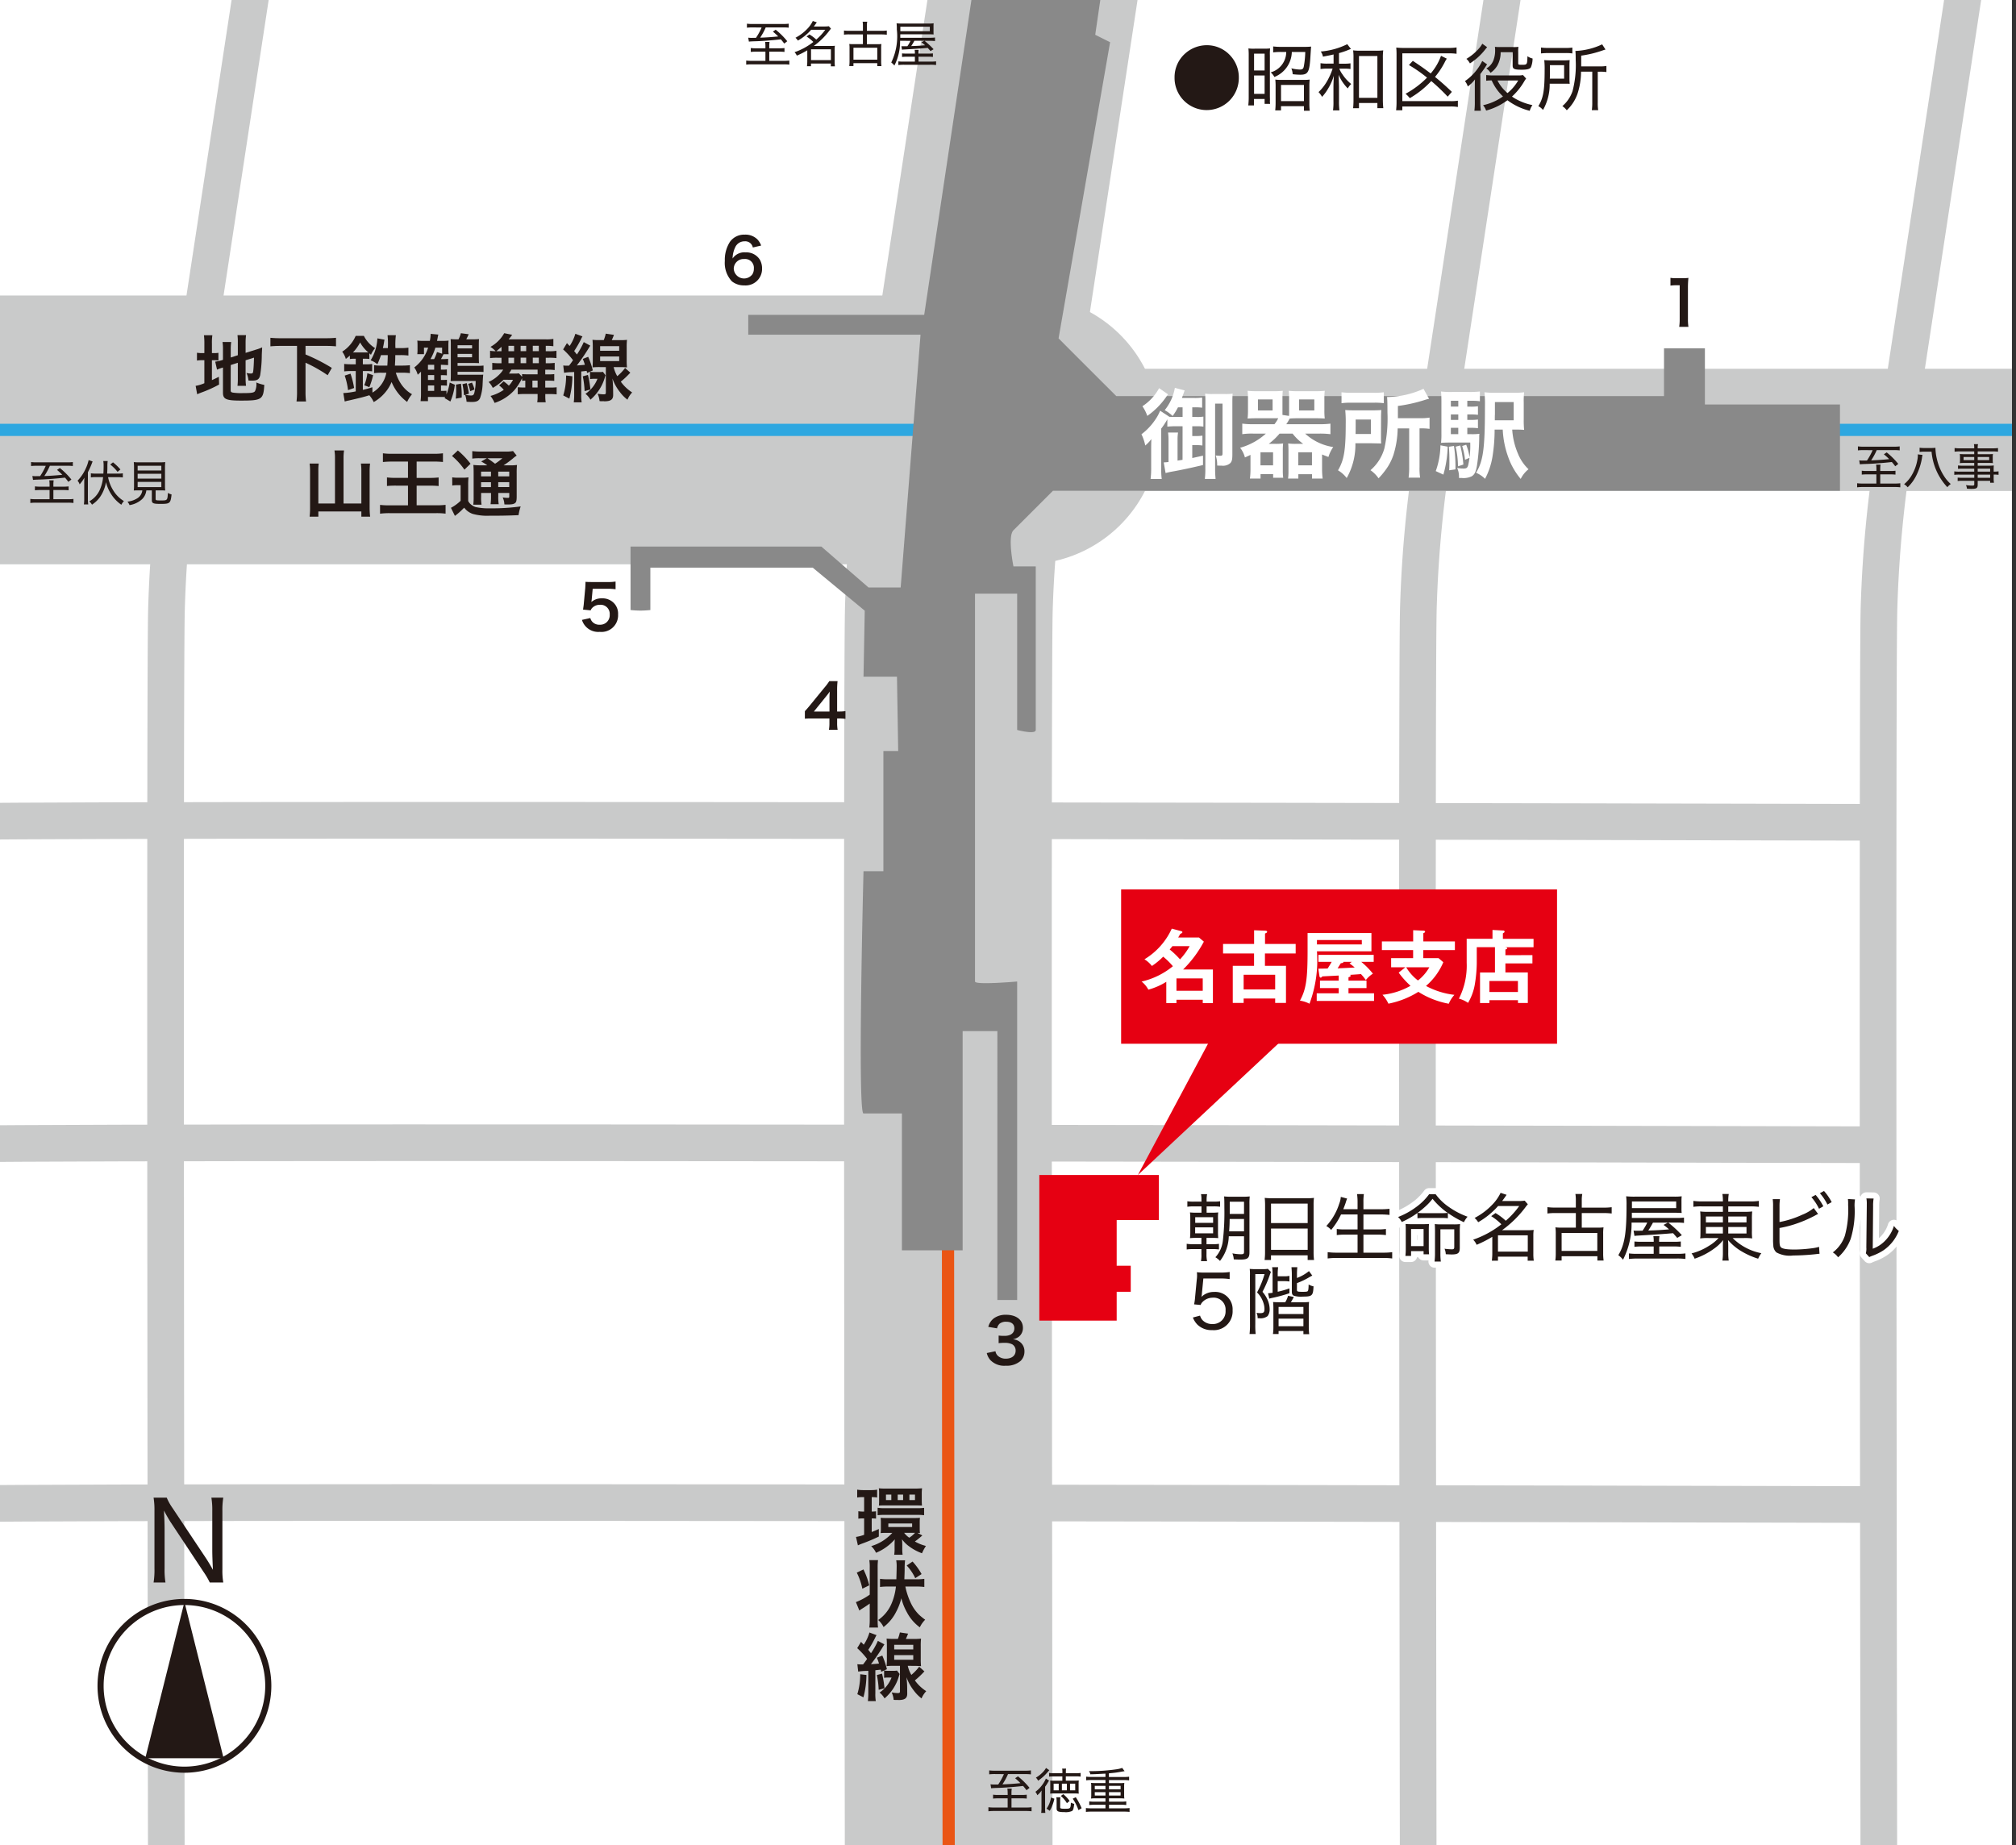 <svg xmlns="http://www.w3.org/2000/svg" xmlns:xlink="http://www.w3.org/1999/xlink" width="164.998" height="151.022" viewBox="0 0 164.998 151.022">
  <rect x="0" y="0" width="164.998" height="151.022" fill="#333333" stroke="none"/>
  <defs>
    <clipPath id="a">
      <rect width="164.665" height="151.022" fill="none"/>
    </clipPath>
  </defs>
  <g clip-path="url(#a)">
    <rect width="164.665" height="151.022" fill="#fff"/>
    <g clip-path="url(#a)">
      <path d="M85.673-7.666,78.964,36.291a100.834,100.834,0,0,0-1.309,13.637c-.164,7.2,0,108.951,0,108.951" fill="none" stroke="#c9caca" stroke-miterlimit="10" stroke-width="17"/>
      <path d="M124.1-7.666l-6.709,43.957a100.926,100.926,0,0,0-1.31,13.637c-.163,7.2,0,108.951,0,108.951" fill="none" stroke="#c9caca" stroke-miterlimit="10" stroke-width="3"/>
      <path d="M161.8-7.666l-6.709,43.957a100.926,100.926,0,0,0-1.31,13.637c-.163,7.2,0,108.951,0,108.951" fill="none" stroke="#c9caca" stroke-miterlimit="10" stroke-width="3"/>
      <path d="M21.641-7.666,14.932,36.291a100.834,100.834,0,0,0-1.309,13.637c-.164,7.2,0,108.951,0,108.951" fill="none" stroke="#c9caca" stroke-miterlimit="10" stroke-width="3"/>
      <line x1="-7.537" y1="35.185" x2="83.912" y2="35.185" fill="none" stroke="#c9caca" stroke-linecap="round" stroke-miterlimit="10" stroke-width="22"/>
      <line x1="81.141" y1="35.185" x2="169.819" y2="35.185" fill="none" stroke="#c9caca" stroke-miterlimit="10" stroke-width="10"/>
      <path d="M-5.987,67.305c2.676-.377,160.663,0,160.663,0" fill="none" stroke="#c9caca" stroke-miterlimit="10" stroke-width="3"/>
      <path d="M-5.987,93.694c2.676-.377,160.663,0,160.663,0" fill="none" stroke="#c9caca" stroke-miterlimit="10" stroke-width="3"/>
      <path d="M-5.987,123.143c2.676-.377,160.663,0,160.663,0" fill="none" stroke="#c9caca" stroke-miterlimit="10" stroke-width="3"/>
      <path d="M85.673-7.666,78.964,36.291a100.834,100.834,0,0,0-1.309,13.637c-.164,7.2,0,108.951,0,108.951" fill="none" stroke="#ea5514" stroke-miterlimit="10"/>
      <line x1="-3.311" y1="35.185" x2="174.474" y2="35.185" fill="none" stroke="#2ea7e0" stroke-miterlimit="10"/>
    </g>
    <polygon points="94.848 99.854 94.848 96.169 91.394 96.169 90.415 96.169 85.061 96.169 85.061 108.087 91.394 108.087 91.394 105.727 92.545 105.727 92.545 103.596 91.394 103.596 91.394 99.854 94.848 99.854" fill="#e60012"/>
    <g clip-path="url(#a)">
      <path d="M98.331,98.222a2.129,2.129,0,0,0-.035-.485h.5a2.263,2.263,0,0,0-.042.485v.126h.558a3.233,3.233,0,0,0,.546-.03v.45a3.543,3.543,0,0,0-.546-.03h-.558v.516h.4a3.981,3.981,0,0,0,.551-.024,3.574,3.574,0,0,0-.018.546v.971a5.18,5.18,0,0,0,.018.588c-.138-.012-.276-.018-.551-.018h-.409v.516h.48a3.153,3.153,0,0,0,.54-.031v.462a3.277,3.277,0,0,0-.54-.03h-.48v.414a2.381,2.381,0,0,0,.048.569h-.5a2.583,2.583,0,0,0,.036-.569v-.414h-.647a3.569,3.569,0,0,0-.558.03V101.8a3.152,3.152,0,0,0,.552.031h.653v-.516h-.371a5.374,5.374,0,0,0-.564.023,5.376,5.376,0,0,0,.024-.593V99.8a5.034,5.034,0,0,0-.024-.569,4.491,4.491,0,0,0,.564.024h.377v-.516h-.605a3.35,3.35,0,0,0-.552.03v-.45a3.306,3.306,0,0,0,.552.03h.605Zm-.515,2.723h1.47v-.492h-1.47Zm.006-.858h1.464v-.462H97.822Zm2.747,1.1a3.42,3.42,0,0,1-.72,2.015,1.6,1.6,0,0,0-.378-.3,2.384,2.384,0,0,0,.618-1.4,20.479,20.479,0,0,0,.119-2.656c0-.569-.006-.75-.023-.924a5.067,5.067,0,0,0,.6.025h.906a4.83,4.83,0,0,0,.593-.025,5.531,5.531,0,0,0-.023.63v3.94c0,.48-.15.6-.738.6-.156,0-.33-.006-.546-.017a1.579,1.579,0,0,0-.113-.493,3.831,3.831,0,0,0,.665.073c.252,0,.288-.024.288-.222v-1.247Zm1.247-.408V99.769h-1.175c-.007.456-.007.474-.042,1.014Zm0-2.423h-1.169v1h1.169Z" fill="none" stroke="#fff" stroke-linejoin="round"/>
      <path d="M103.54,98.642a5.886,5.886,0,0,0-.03-.6,5.3,5.3,0,0,0,.653.029h2.747a4.683,4.683,0,0,0,.63-.029,4.074,4.074,0,0,0-.03.569v3.844a5.083,5.083,0,0,0,.036.672h-.522v-.384h-3v.384H103.5a5.164,5.164,0,0,0,.036-.666Zm.486,1.463h3V98.51h-3Zm0,2.19h3V100.55h-3Z" fill="none" stroke="#fff" stroke-linejoin="round"/>
      <path d="M109.756,99.4a5.923,5.923,0,0,1-.81,1.265,1.378,1.378,0,0,0-.395-.318,4.847,4.847,0,0,0,1.055-1.823,1.9,1.9,0,0,0,.131-.563l.517.137a3.185,3.185,0,0,0-.114.33c-.03.1-.132.367-.2.54h1.169V98.39a4.518,4.518,0,0,0-.042-.659h.558a4.219,4.219,0,0,0-.036.659v.582h1.415a6.256,6.256,0,0,0,.72-.036v.5a6.735,6.735,0,0,0-.708-.036h-1.427v1.224h1.169a4.8,4.8,0,0,0,.672-.037v.5a5.047,5.047,0,0,0-.672-.037h-1.169v1.476H113.2a5.17,5.17,0,0,0,.743-.042V103a5.345,5.345,0,0,0-.731-.042h-3.8a5.645,5.645,0,0,0-.75.042v-.516a5.407,5.407,0,0,0,.738.042h1.709v-1.476h-1.043a4.789,4.789,0,0,0-.66.037v-.5a4.457,4.457,0,0,0,.654.037h1.049V99.4Z" fill="none" stroke="#fff" stroke-linejoin="round"/>
      <path d="M116.009,99.278a6.79,6.79,0,0,1-1.284.737,1.372,1.372,0,0,0-.3-.407A6.308,6.308,0,0,0,116,98.721a4.726,4.726,0,0,0,.965-.978h.534a4.458,4.458,0,0,0,1.091,1.049,6.459,6.459,0,0,0,1.523.792,1.758,1.758,0,0,0-.3.45,8.372,8.372,0,0,1-1.313-.756v.432a3.93,3.93,0,0,0-.51-.025h-1.493a3.766,3.766,0,0,0-.485.025Zm-.522,3.514h-.462a4.86,4.86,0,0,0,.029-.612v-1.457c0-.246,0-.341-.017-.545.132.011.264.017.527.017h.852c.258,0,.4-.006.54-.017-.012.156-.018.305-.018.551v1.392a4.738,4.738,0,0,0,.024.539h-.45V102.4h-1.025Zm0-.8h1.025v-1.4h-1.025Zm2.494-2.7a3.425,3.425,0,0,0,.5-.024,6.137,6.137,0,0,1-1.235-1.151,4.568,4.568,0,0,1-.678.713,5.985,5.985,0,0,1-.546.438,3.271,3.271,0,0,0,.474.024Zm-.533,1.535c0-.275-.007-.456-.019-.642a3.966,3.966,0,0,0,.546.025h.978a3.655,3.655,0,0,0,.546-.025,6,6,0,0,0-.025.642v1.3c0,.432-.137.545-.659.545-.108,0-.2-.006-.486-.018a1.373,1.373,0,0,0-.1-.45,5.061,5.061,0,0,0,.594.048c.156,0,.2-.042.2-.192v-1.445h-1.134v1.979a4.814,4.814,0,0,0,.036.66h-.515a5.707,5.707,0,0,0,.036-.678Z" fill="none" stroke="#fff" stroke-linejoin="round"/>
      <path d="M122.4,99.284a4.978,4.978,0,0,1,.839.63,6.778,6.778,0,0,0,1.1-1.206h-1.728a6.435,6.435,0,0,1-1.63,1.326,1.426,1.426,0,0,0-.294-.349,5.523,5.523,0,0,0,1.451-1.091,3.61,3.61,0,0,0,.677-.965l.492.162c-.161.233-.216.311-.366.509h1.3a3.5,3.5,0,0,0,.546-.03l.258.294c-.065.078-.1.108-.21.264a8.892,8.892,0,0,1-1.9,1.859h2.134a3.131,3.131,0,0,0,.455-.024,3.237,3.237,0,0,0-.029.5v1.475a3.579,3.579,0,0,0,.036.546h-.5v-.33H122.6v.33H122.1c.017-.168.036-.372.036-.546v-1.409a9.521,9.521,0,0,1-1.283.653,1.325,1.325,0,0,0-.283-.42,7.806,7.806,0,0,0,2.309-1.258,4.371,4.371,0,0,0-.833-.666Zm.2,3.154h2.44v-1.331H122.6Z" fill="none" stroke="#fff" stroke-linejoin="round"/>
      <path d="M128.973,98.253a3.011,3.011,0,0,0-.035-.529h.563a2.535,2.535,0,0,0-.042.529v.587h1.8a4.8,4.8,0,0,0,.648-.036v.516a5.5,5.5,0,0,0-.648-.036h-1.8v1.193h1.307a3.219,3.219,0,0,0,.474-.024,3.142,3.142,0,0,0-.03.509v1.62a4.111,4.111,0,0,0,.036.588h-.509v-.354H127.81v.354h-.516a4.082,4.082,0,0,0,.036-.588v-1.62a3.28,3.28,0,0,0-.03-.509,3.325,3.325,0,0,0,.474.024h1.2V99.284H127.3a4.885,4.885,0,0,0-.653.036V98.8a4.833,4.833,0,0,0,.653.036h1.673Zm-1.163,4.131h2.921v-1.47H127.81Z" fill="none" stroke="#fff" stroke-linejoin="round"/>
      <path d="M133.535,100.063a6.443,6.443,0,0,1-.7,3.041,1.837,1.837,0,0,0-.385-.372c.517-.852.672-1.812.672-4.065a5.81,5.81,0,0,0-.03-.756,6.169,6.169,0,0,0,.744.029h3.172a4.523,4.523,0,0,0,.629-.029,3.646,3.646,0,0,0-.017.425v.552a2.736,2.736,0,0,0,.017.39c-.215-.012-.388-.019-.6-.019h-3.479c0,.216,0,.265,0,.426h3.567a4.734,4.734,0,0,0,.7-.029v.437a4.86,4.86,0,0,0-.666-.03h-.623a8.939,8.939,0,0,1,1.114,1.031l-.377.223c-.179-.2-.228-.258-.341-.384-.834.071-1.553.119-2.95.2a2.007,2.007,0,0,0-.211.025l-.073-.438a1.7,1.7,0,0,0,.224.012h.2l.312-.006a4.42,4.42,0,0,0,.384-.66Zm3.412,1.571a4.613,4.613,0,0,0,.617-.023v.437a4.421,4.421,0,0,0-.623-.03H135.8v.6H137.2a4.568,4.568,0,0,0,.743-.031v.456a4.984,4.984,0,0,0-.778-.036h-3.112a5.833,5.833,0,0,0-.733.036v-.456a4.328,4.328,0,0,0,.7.031h1.325v-.6H134.4a4.5,4.5,0,0,0-.631.03v-.437a5.013,5.013,0,0,0,.631.023h.946a2.4,2.4,0,0,0-.028-.462h.5a2.443,2.443,0,0,0-.028.462Zm.239-3.3h-3.622v.545h3.622Zm-1.9,1.732a6.64,6.64,0,0,1-.384.647c.69-.017,1-.035,1.7-.095a5.793,5.793,0,0,0-.45-.365l.36-.187Z" fill="none" stroke="#fff" stroke-linejoin="round"/>
      <path d="M139.306,98.738a4.651,4.651,0,0,0-.713.036v-.485a4.893,4.893,0,0,0,.737.042h1.679v-.042a3.109,3.109,0,0,0-.042-.565h.522a3.288,3.288,0,0,0-.041.565v.042h1.744a4.586,4.586,0,0,0,.761-.042v.485a5.779,5.779,0,0,0-.743-.036h-1.762v.444h1.289a4.36,4.36,0,0,0,.671-.03,5.685,5.685,0,0,0-.024.624v.959a4.332,4.332,0,0,0,.024.624,4.611,4.611,0,0,0-.677-.03h-.924a4.562,4.562,0,0,0,2.35,1.241,2.169,2.169,0,0,0-.263.45,6.245,6.245,0,0,1-1.32-.582,4.383,4.383,0,0,1-1.145-.947c.012.149.019.347.019.455v.558a3.881,3.881,0,0,0,.041.671h-.522a4.194,4.194,0,0,0,.042-.671v-.558c0-.1.006-.293.019-.449a3.437,3.437,0,0,1-.684.659,5.887,5.887,0,0,1-1.649.864,1.632,1.632,0,0,0-.252-.433,4.848,4.848,0,0,0,1.421-.617,3.436,3.436,0,0,0,.792-.641h-.816a4.59,4.59,0,0,0-.689.03c0-.048,0-.048.017-.156,0-.042.006-.246.006-.468v-.947a5.963,5.963,0,0,0-.023-.636,4.3,4.3,0,0,0,.665.03h1.193v-.444Zm.312,1.313h1.391v-.485h-1.391Zm0,.906h1.391v-.533h-1.391Zm1.83-.906h1.493v-.485h-1.493Zm0,.906h1.493v-.533h-1.493Z" fill="none" stroke="#fff" stroke-linejoin="round"/>
      <path d="M145.642,100.021a8.085,8.085,0,0,0,1.877-.606,3.444,3.444,0,0,0,.924-.54l.36.487a1.686,1.686,0,0,0-.264.132,10.378,10.378,0,0,1-1.739.731,8.6,8.6,0,0,1-1.158.282v.947c0,.408.025.534.115.63.12.126.485.186,1.127.186a11.69,11.69,0,0,0,1.391-.1,3.494,3.494,0,0,0,.606-.12l.036.57a1.5,1.5,0,0,0-.264.024,18.241,18.241,0,0,1-1.9.113,2.257,2.257,0,0,1-1.362-.251.8.8,0,0,1-.257-.582,4.018,4.018,0,0,1-.018-.492v-2.7a3.806,3.806,0,0,0-.03-.588h.594a3.961,3.961,0,0,0-.037.594ZM148.6,97.8a4.691,4.691,0,0,1,.629.93l-.353.2a4.188,4.188,0,0,0-.624-.948Zm.684-.323a4.506,4.506,0,0,1,.629.911l-.348.2a4.361,4.361,0,0,0-.617-.929Z" fill="none" stroke="#fff" stroke-linejoin="round"/>
      <path d="M151.822,98.168a3.2,3.2,0,0,0-.037.528,7.738,7.738,0,0,1-.317,2.7,3.733,3.733,0,0,1-1.031,1.51,1.45,1.45,0,0,0-.432-.4,2.882,2.882,0,0,0,.989-1.374,8.038,8.038,0,0,0,.264-2.524,3.178,3.178,0,0,0-.017-.474Zm1.523-.072a3.461,3.461,0,0,0-.042.624l-.03,3.483a2.634,2.634,0,0,0,1.055-.7,2.935,2.935,0,0,0,.678-1.169,1.955,1.955,0,0,0,.4.413,3.446,3.446,0,0,1-1.236,1.572,4.164,4.164,0,0,1-.845.431c-.072.025-.132.049-.192.072a1.251,1.251,0,0,0-.144.067l-.282-.313a1.363,1.363,0,0,0,.042-.473l.037-3.394v-.132a2.455,2.455,0,0,0-.031-.492Z" fill="none" stroke="#fff" stroke-linejoin="round"/>
      <path d="M98.368,105.878a1.28,1.28,0,0,1-.041.27,1.445,1.445,0,0,1,1.043-.408,1.417,1.417,0,0,1,1.511,1.5,1.537,1.537,0,0,1-1.673,1.625,1.651,1.651,0,0,1-1.2-.443,1.744,1.744,0,0,1-.378-.588l.588-.156a.946.946,0,0,0,.185.353,1.067,1.067,0,0,0,.816.336,1.031,1.031,0,0,0,1.086-1.1.973.973,0,0,0-1.062-1.055,1.157,1.157,0,0,0-.815.342.643.643,0,0,0-.162.252l-.535-.049a4.775,4.775,0,0,0,.084-.623l.133-1.392a2.487,2.487,0,0,0,.024-.407c0-.018,0-.024-.012-.21a4.252,4.252,0,0,0,.642.029h1.294a4.306,4.306,0,0,0,.745-.047v.582a4.592,4.592,0,0,0-.739-.048H98.488Z" fill="none" stroke="#fff" stroke-linejoin="round"/>
      <path d="M102.3,104.4a3.414,3.414,0,0,0-.018-.546,4.018,4.018,0,0,0,.468.019h.612a2.128,2.128,0,0,0,.407-.025l.252.258a1.755,1.755,0,0,0-.1.258,9.976,9.976,0,0,1-.594,1.367,2.556,2.556,0,0,1,.449.732,1.9,1.9,0,0,1,.138.677.908.908,0,0,1-.167.576.922.922,0,0,1-.684.174h-.133a.936.936,0,0,0-.09-.437c.109.011.223.023.289.023.288,0,.36-.065.36-.342a1.582,1.582,0,0,0-.091-.515,2.058,2.058,0,0,0-.516-.839,7.321,7.321,0,0,0,.613-1.5h-.756v4.114a6.581,6.581,0,0,0,.03.791h-.5a6.553,6.553,0,0,0,.036-.8Zm1.853-.078a4.275,4.275,0,0,0-.036-.606h.492a4.168,4.168,0,0,0-.036.606v.138h.491a1.934,1.934,0,0,0,.468-.036v.462a2.923,2.923,0,0,0-.468-.03h-.491v.869a7.44,7.44,0,0,0,.959-.275v.395a11.986,11.986,0,0,1-1.355.372,3.018,3.018,0,0,0-.294.072l-.1-.438c.12-.012.216-.017.372-.042Zm2.405,2.261a3.768,3.768,0,0,0,.581-.024,5.282,5.282,0,0,0-.023.606v1.384a5.5,5.5,0,0,0,.035.649h-.474v-.258h-2.032v.245h-.462a3.907,3.907,0,0,0,.036-.594v-1.451a4.959,4.959,0,0,0-.024-.575c.162.012.288.018.594.018h.4a1.932,1.932,0,0,0,.229-.528l.479.1a.785.785,0,0,0-.042.078.355.355,0,0,0-.024.036c-.006.012-.024.048-.06.108a2.345,2.345,0,0,1-.12.21Zm-1.913.965h2.032v-.582h-2.032Zm0,1h2.032v-.623h-2.032Zm1.5-2.986c0,.15.06.168.479.168.277,0,.367-.012.409-.06s.065-.173.071-.54a1.183,1.183,0,0,0,.4.151c-.03.761-.108.84-.864.84a1.972,1.972,0,0,1-.731-.067c-.132-.048-.18-.15-.18-.347v-1.386c0-.216-.012-.407-.03-.606h.48a5.066,5.066,0,0,0-.03.576v.306a3.407,3.407,0,0,0,.983-.563l.27.365c-.042.024-.144.078-.228.126a5.959,5.959,0,0,1-1.025.492Z" fill="none" stroke="#fff" stroke-linejoin="round"/>
      <path d="M98.331,98.222a2.129,2.129,0,0,0-.035-.485h.5a2.263,2.263,0,0,0-.042.485v.126h.558a3.233,3.233,0,0,0,.546-.03v.45a3.543,3.543,0,0,0-.546-.03h-.558v.516h.4a3.981,3.981,0,0,0,.551-.024,3.574,3.574,0,0,0-.018.546v.971a5.18,5.18,0,0,0,.018.588c-.138-.012-.276-.018-.551-.018h-.409v.516h.48a3.153,3.153,0,0,0,.54-.031v.462a3.277,3.277,0,0,0-.54-.03h-.48v.414a2.381,2.381,0,0,0,.048.569h-.5a2.583,2.583,0,0,0,.036-.569v-.414h-.647a3.569,3.569,0,0,0-.558.03V101.8a3.152,3.152,0,0,0,.552.031h.653v-.516h-.371a5.374,5.374,0,0,0-.564.023,5.376,5.376,0,0,0,.024-.593V99.8a5.034,5.034,0,0,0-.024-.569,4.491,4.491,0,0,0,.564.024h.377v-.516h-.605a3.35,3.35,0,0,0-.552.03v-.45a3.306,3.306,0,0,0,.552.03h.605Zm-.515,2.723h1.47v-.492h-1.47Zm.006-.858h1.464v-.462H97.822Zm2.747,1.1a3.42,3.42,0,0,1-.72,2.015,1.6,1.6,0,0,0-.378-.3,2.384,2.384,0,0,0,.618-1.4,20.479,20.479,0,0,0,.119-2.656c0-.569-.006-.75-.023-.924a5.067,5.067,0,0,0,.6.025h.906a4.83,4.83,0,0,0,.593-.025,5.531,5.531,0,0,0-.023.63v3.94c0,.48-.15.6-.738.6-.156,0-.33-.006-.546-.017a1.579,1.579,0,0,0-.113-.493,3.831,3.831,0,0,0,.665.073c.252,0,.288-.024.288-.222v-1.247Zm1.247-.408V99.769h-1.175c-.007.456-.007.474-.042,1.014Zm0-2.423h-1.169v1h1.169Z" fill="#231815"/>
      <path d="M103.54,98.642a5.886,5.886,0,0,0-.03-.6,5.3,5.3,0,0,0,.653.029h2.747a4.683,4.683,0,0,0,.63-.029,4.074,4.074,0,0,0-.03.569v3.844a5.083,5.083,0,0,0,.036.672h-.522v-.384h-3v.384H103.5a5.164,5.164,0,0,0,.036-.666Zm.486,1.463h3V98.51h-3Zm0,2.19h3V100.55h-3Z" fill="#231815"/>
      <path d="M109.756,99.4a5.923,5.923,0,0,1-.81,1.265,1.378,1.378,0,0,0-.395-.318,4.847,4.847,0,0,0,1.055-1.823,1.9,1.9,0,0,0,.131-.563l.517.137a3.185,3.185,0,0,0-.114.33c-.03.1-.132.367-.2.54h1.169V98.39a4.518,4.518,0,0,0-.042-.659h.558a4.219,4.219,0,0,0-.036.659v.582h1.415a6.256,6.256,0,0,0,.72-.036v.5a6.735,6.735,0,0,0-.708-.036h-1.427v1.224h1.169a4.8,4.8,0,0,0,.672-.037v.5a5.047,5.047,0,0,0-.672-.037h-1.169v1.476H113.2a5.17,5.17,0,0,0,.743-.042V103a5.345,5.345,0,0,0-.731-.042h-3.8a5.645,5.645,0,0,0-.75.042v-.516a5.407,5.407,0,0,0,.738.042h1.709v-1.476h-1.043a4.789,4.789,0,0,0-.66.037v-.5a4.457,4.457,0,0,0,.654.037h1.049V99.4Z" fill="#231815"/>
      <path d="M116.009,99.278a6.79,6.79,0,0,1-1.284.737,1.372,1.372,0,0,0-.3-.407A6.308,6.308,0,0,0,116,98.721a4.726,4.726,0,0,0,.965-.978h.534a4.458,4.458,0,0,0,1.091,1.049,6.459,6.459,0,0,0,1.523.792,1.758,1.758,0,0,0-.3.45,8.372,8.372,0,0,1-1.313-.756v.432a3.93,3.93,0,0,0-.51-.025h-1.493a3.766,3.766,0,0,0-.485.025Zm-.522,3.514h-.462a4.86,4.86,0,0,0,.029-.612v-1.457c0-.246,0-.341-.017-.545.132.011.264.017.527.017h.852c.258,0,.4-.006.54-.017-.012.156-.018.305-.018.551v1.392a4.738,4.738,0,0,0,.024.539h-.45V102.4h-1.025Zm0-.8h1.025v-1.4h-1.025Zm2.494-2.7a3.425,3.425,0,0,0,.5-.024,6.137,6.137,0,0,1-1.235-1.151,4.568,4.568,0,0,1-.678.713,5.985,5.985,0,0,1-.546.438,3.271,3.271,0,0,0,.474.024Zm-.533,1.535c0-.275-.007-.456-.019-.642a3.966,3.966,0,0,0,.546.025h.978a3.655,3.655,0,0,0,.546-.025,6,6,0,0,0-.025.642v1.3c0,.432-.137.545-.659.545-.108,0-.2-.006-.486-.018a1.373,1.373,0,0,0-.1-.45,5.061,5.061,0,0,0,.594.048c.156,0,.2-.042.2-.192v-1.445h-1.134v1.979a4.814,4.814,0,0,0,.036.66h-.515a5.707,5.707,0,0,0,.036-.678Z" fill="#231815"/>
      <path d="M122.4,99.284a4.978,4.978,0,0,1,.839.63,6.778,6.778,0,0,0,1.1-1.206h-1.728a6.435,6.435,0,0,1-1.63,1.326,1.426,1.426,0,0,0-.294-.349,5.523,5.523,0,0,0,1.451-1.091,3.61,3.61,0,0,0,.677-.965l.492.162c-.161.233-.216.311-.366.509h1.3a3.5,3.5,0,0,0,.546-.03l.258.294c-.065.078-.1.108-.21.264a8.892,8.892,0,0,1-1.9,1.859h2.134a3.131,3.131,0,0,0,.455-.024,3.237,3.237,0,0,0-.029.5v1.475a3.579,3.579,0,0,0,.036.546h-.5v-.33H122.6v.33H122.1c.017-.168.036-.372.036-.546v-1.409a9.521,9.521,0,0,1-1.283.653,1.325,1.325,0,0,0-.283-.42,7.806,7.806,0,0,0,2.309-1.258,4.371,4.371,0,0,0-.833-.666Zm.2,3.154h2.44v-1.331H122.6Z" fill="#231815"/>
      <path d="M128.973,98.253a3.011,3.011,0,0,0-.035-.529h.563a2.535,2.535,0,0,0-.042.529v.587h1.8a4.8,4.8,0,0,0,.648-.036v.516a5.5,5.5,0,0,0-.648-.036h-1.8v1.193h1.307a3.219,3.219,0,0,0,.474-.024,3.142,3.142,0,0,0-.03.509v1.62a4.111,4.111,0,0,0,.036.588h-.509v-.354H127.81v.354h-.516a4.082,4.082,0,0,0,.036-.588v-1.62a3.28,3.28,0,0,0-.03-.509,3.325,3.325,0,0,0,.474.024h1.2V99.284H127.3a4.885,4.885,0,0,0-.653.036V98.8a4.833,4.833,0,0,0,.653.036h1.673Zm-1.163,4.131h2.921v-1.47H127.81Z" fill="#231815"/>
      <path d="M133.535,100.063a6.443,6.443,0,0,1-.7,3.041,1.837,1.837,0,0,0-.385-.372c.517-.852.672-1.812.672-4.065a5.81,5.81,0,0,0-.03-.756,6.169,6.169,0,0,0,.744.029h3.172a4.523,4.523,0,0,0,.629-.029,3.646,3.646,0,0,0-.017.425v.552a2.736,2.736,0,0,0,.017.39c-.215-.012-.388-.019-.6-.019h-3.479c0,.216,0,.265,0,.426h3.567a4.734,4.734,0,0,0,.7-.029v.437a4.86,4.86,0,0,0-.666-.03h-.623a8.939,8.939,0,0,1,1.114,1.031l-.377.223c-.179-.2-.228-.258-.341-.384-.834.071-1.553.119-2.95.2a2.007,2.007,0,0,0-.211.025l-.073-.438a1.7,1.7,0,0,0,.224.012h.2l.312-.006a4.42,4.42,0,0,0,.384-.66Zm3.412,1.571a4.613,4.613,0,0,0,.617-.023v.437a4.421,4.421,0,0,0-.623-.03H135.8v.6H137.2a4.568,4.568,0,0,0,.743-.031v.456a4.984,4.984,0,0,0-.778-.036h-3.112a5.833,5.833,0,0,0-.733.036v-.456a4.328,4.328,0,0,0,.7.031h1.325v-.6H134.4a4.5,4.5,0,0,0-.631.03v-.437a5.013,5.013,0,0,0,.631.023h.946a2.4,2.4,0,0,0-.028-.462h.5a2.443,2.443,0,0,0-.028.462Zm.239-3.3h-3.622v.545h3.622Zm-1.9,1.732a6.64,6.64,0,0,1-.384.647c.69-.017,1-.035,1.7-.095a5.793,5.793,0,0,0-.45-.365l.36-.187Z" fill="#231815"/>
      <path d="M139.306,98.738a4.651,4.651,0,0,0-.713.036v-.485a4.893,4.893,0,0,0,.737.042h1.679v-.042a3.109,3.109,0,0,0-.042-.565h.522a3.288,3.288,0,0,0-.041.565v.042h1.744a4.586,4.586,0,0,0,.761-.042v.485a5.779,5.779,0,0,0-.743-.036h-1.762v.444h1.289a4.36,4.36,0,0,0,.671-.03,5.685,5.685,0,0,0-.024.624v.959a4.332,4.332,0,0,0,.024.624,4.611,4.611,0,0,0-.677-.03h-.924a4.562,4.562,0,0,0,2.35,1.241,2.169,2.169,0,0,0-.263.45,6.245,6.245,0,0,1-1.32-.582,4.383,4.383,0,0,1-1.145-.947c.012.149.019.347.019.455v.558a3.881,3.881,0,0,0,.041.671h-.522a4.194,4.194,0,0,0,.042-.671v-.558c0-.1.006-.293.019-.449a3.437,3.437,0,0,1-.684.659,5.887,5.887,0,0,1-1.649.864,1.632,1.632,0,0,0-.252-.433,4.848,4.848,0,0,0,1.421-.617,3.436,3.436,0,0,0,.792-.641h-.816a4.59,4.59,0,0,0-.689.03c0-.048,0-.048.017-.156,0-.042.006-.246.006-.468v-.947a5.963,5.963,0,0,0-.023-.636,4.3,4.3,0,0,0,.665.03h1.193v-.444Zm.312,1.313h1.391v-.485h-1.391Zm0,.906h1.391v-.533h-1.391Zm1.83-.906h1.493v-.485h-1.493Zm0,.906h1.493v-.533h-1.493Z" fill="#231815"/>
      <path d="M145.642,100.021a8.085,8.085,0,0,0,1.877-.606,3.444,3.444,0,0,0,.924-.54l.36.487a1.686,1.686,0,0,0-.264.132,10.378,10.378,0,0,1-1.739.731,8.6,8.6,0,0,1-1.158.282v.947c0,.408.025.534.115.63.12.126.485.186,1.127.186a11.69,11.69,0,0,0,1.391-.1,3.494,3.494,0,0,0,.606-.12l.036.57a1.5,1.5,0,0,0-.264.024,18.241,18.241,0,0,1-1.9.113,2.257,2.257,0,0,1-1.362-.251.8.8,0,0,1-.257-.582,4.018,4.018,0,0,1-.018-.492v-2.7a3.806,3.806,0,0,0-.03-.588h.594a3.961,3.961,0,0,0-.037.594ZM148.6,97.8a4.691,4.691,0,0,1,.629.93l-.353.2a4.188,4.188,0,0,0-.624-.948Zm.684-.323a4.506,4.506,0,0,1,.629.911l-.348.2a4.361,4.361,0,0,0-.617-.929Z" fill="#231815"/>
      <path d="M151.822,98.168a3.2,3.2,0,0,0-.037.528,7.738,7.738,0,0,1-.317,2.7,3.733,3.733,0,0,1-1.031,1.51,1.45,1.45,0,0,0-.432-.4,2.882,2.882,0,0,0,.989-1.374,8.038,8.038,0,0,0,.264-2.524,3.178,3.178,0,0,0-.017-.474Zm1.523-.072a3.461,3.461,0,0,0-.042.624l-.03,3.483a2.634,2.634,0,0,0,1.055-.7,2.935,2.935,0,0,0,.678-1.169,1.955,1.955,0,0,0,.4.413,3.446,3.446,0,0,1-1.236,1.572,4.164,4.164,0,0,1-.845.431c-.072.025-.132.049-.192.072a1.251,1.251,0,0,0-.144.067l-.282-.313a1.363,1.363,0,0,0,.042-.473l.037-3.394v-.132a2.455,2.455,0,0,0-.031-.492Z" fill="#231815"/>
      <path d="M98.368,105.878a1.28,1.28,0,0,1-.041.27,1.445,1.445,0,0,1,1.043-.408,1.417,1.417,0,0,1,1.511,1.5,1.537,1.537,0,0,1-1.673,1.625,1.651,1.651,0,0,1-1.2-.443,1.744,1.744,0,0,1-.378-.588l.588-.156a.946.946,0,0,0,.185.353,1.067,1.067,0,0,0,.816.336,1.031,1.031,0,0,0,1.086-1.1.973.973,0,0,0-1.062-1.055,1.157,1.157,0,0,0-.815.342.643.643,0,0,0-.162.252l-.535-.049a4.775,4.775,0,0,0,.084-.623l.133-1.392a2.487,2.487,0,0,0,.024-.407c0-.018,0-.024-.012-.21a4.252,4.252,0,0,0,.642.029h1.294a4.306,4.306,0,0,0,.745-.047v.582a4.592,4.592,0,0,0-.739-.048H98.488Z" fill="#231815"/>
      <path d="M102.3,104.4a3.414,3.414,0,0,0-.018-.546,4.018,4.018,0,0,0,.468.019h.612a2.128,2.128,0,0,0,.407-.025l.252.258a1.755,1.755,0,0,0-.1.258,9.976,9.976,0,0,1-.594,1.367,2.556,2.556,0,0,1,.449.732,1.9,1.9,0,0,1,.138.677.908.908,0,0,1-.167.576.922.922,0,0,1-.684.174h-.133a.936.936,0,0,0-.09-.437c.109.011.223.023.289.023.288,0,.36-.065.36-.342a1.582,1.582,0,0,0-.091-.515,2.058,2.058,0,0,0-.516-.839,7.321,7.321,0,0,0,.613-1.5h-.756v4.114a6.581,6.581,0,0,0,.03.791h-.5a6.553,6.553,0,0,0,.036-.8Zm1.853-.078a4.275,4.275,0,0,0-.036-.606h.492a4.168,4.168,0,0,0-.036.606v.138h.491a1.934,1.934,0,0,0,.468-.036v.462a2.923,2.923,0,0,0-.468-.03h-.491v.869a7.44,7.44,0,0,0,.959-.275v.395a11.986,11.986,0,0,1-1.355.372,3.018,3.018,0,0,0-.294.072l-.1-.438c.12-.012.216-.017.372-.042Zm2.405,2.261a3.768,3.768,0,0,0,.581-.024,5.282,5.282,0,0,0-.023.606v1.384a5.5,5.5,0,0,0,.035.649h-.474v-.258h-2.032v.245h-.462a3.907,3.907,0,0,0,.036-.594v-1.451a4.959,4.959,0,0,0-.024-.575c.162.012.288.018.594.018h.4a1.932,1.932,0,0,0,.229-.528l.479.1a.785.785,0,0,0-.042.078.355.355,0,0,0-.024.036c-.006.012-.024.048-.06.108a2.345,2.345,0,0,1-.12.21Zm-1.913.965h2.032v-.582h-2.032Zm0,1h2.032v-.623h-2.032Zm1.5-2.986c0,.15.06.168.479.168.277,0,.367-.012.409-.06s.065-.173.071-.54a1.183,1.183,0,0,0,.4.151c-.03.761-.108.84-.864.84a1.972,1.972,0,0,1-.731-.067c-.132-.048-.18-.15-.18-.347v-1.386c0-.216-.012-.407-.03-.606h.48a5.066,5.066,0,0,0-.03.576v.306a3.407,3.407,0,0,0,.983-.563l.27.365c-.042.024-.144.078-.228.126a5.959,5.959,0,0,1-1.025.492Z" fill="#231815"/>
      <path d="M79.9-2.629l-4.26,28.4h-14.4v1.624h14.1L73.715,48.081H71.079l-3.855-3.347H51.606v5.194a7.153,7.153,0,0,0,1.622,0V46.459H66.514l4.26,3.523-.1,5.4h2.738l.1,6.085H72.3v9.838H70.673s-.507,19.829,0,19.829h3.144v11.2h4.97V84.39h2.842V106.4h1.62V80.333s-3.449.305-3.449,0V48.589h3.449V59.745s1.521.405,1.521,0V46.357H82.945s-.5-2.457,0-2.957l3.232-3.232h64.414V33.107H139.537v-4.6H136.19V32.42H91.363L88.138,29.2l-1.5-1.505L90.855,3.457l-1.217-.609.71-4.869Z" fill="#898989"/>
      <path d="M16.727,28.126a5.123,5.123,0,0,0-.036-.69h.69a4.235,4.235,0,0,0-.036.7V28.9h.132a2.115,2.115,0,0,0,.4-.023v.629a2.723,2.723,0,0,0-.42-.024h-.113v1.631c.233-.107.3-.138.569-.275l.019.635a10.1,10.1,0,0,1-1.482.665c-.168.067-.221.09-.312.132l-.126-.689a3.127,3.127,0,0,0,.714-.216V29.481h-.138a2.462,2.462,0,0,0-.468.03V28.87a2.452,2.452,0,0,0,.468.029h.138Zm2.153,3.82c0,.119.042.161.174.186a4.67,4.67,0,0,0,.815.042c.714,0,.906-.031,1-.157a1.354,1.354,0,0,0,.109-.713,3.132,3.132,0,0,0,.653.2c-.072,1.2-.2,1.283-1.907,1.283-1.211,0-1.475-.113-1.475-.642V30.081c-.053.017-.095.03-.12.036a3.058,3.058,0,0,0-.366.138l-.149-.654a3.64,3.64,0,0,0,.582-.132l.053-.018V28.63a3.826,3.826,0,0,0-.036-.636h.708a4.588,4.588,0,0,0-.036.611v.654l.581-.186V28.03a4.462,4.462,0,0,0-.029-.6h.7a4.94,4.94,0,0,0-.036.612v.84l.863-.271a3.367,3.367,0,0,0,.492-.18c-.011.264-.018.306-.03.63a10.936,10.936,0,0,1-.132,1.65c-.078.341-.24.443-.677.443-.079,0-.132,0-.282-.012a1.8,1.8,0,0,0-.162-.618,1.659,1.659,0,0,0,.336.048c.15,0,.186-.023.21-.149.029-.2.054-.57.071-1.152l-.689.216V30.98a4.353,4.353,0,0,0,.036.6h-.7a4.747,4.747,0,0,0,.029-.617V29.691l-.581.186Z" fill="#231815"/>
      <path d="M22.931,28.311c-.3,0-.563.013-.8.036v-.7a7.975,7.975,0,0,0,.8.036H26.7c.312,0,.564-.013.8-.036v.7c-.252-.023-.5-.036-.8-.036H25.006v.7a15.054,15.054,0,0,1,2.153,1.1l-.342.6a11.821,11.821,0,0,0-1.811-1.025v2.345a5.991,5.991,0,0,0,.042.827h-.78a5.934,5.934,0,0,0,.042-.827V28.311Z" fill="#231815"/>
      <path d="M29,29.361a2.229,2.229,0,0,0-.367.025V29.1a3.135,3.135,0,0,1-.33.276,1.864,1.864,0,0,0-.294-.594,2.878,2.878,0,0,0,1.1-1.289h.672a2.51,2.51,0,0,0,.918,1,2.065,2.065,0,0,0-.336.545l-.132-.119v.461a3.134,3.134,0,0,0-.372-.018h-.162v.456h.263a2.694,2.694,0,0,0,.5-.03v.605a3.775,3.775,0,0,0-.5-.023h-.263V31.91c.276-.066.408-.1.779-.216l.007.438a2.387,2.387,0,0,0,1.139-1.625h-.384a4.144,4.144,0,0,0-.623.036v-.655a3.994,3.994,0,0,0,.6.037h.486c.018-.258.03-.468.036-.858H31.18a6.727,6.727,0,0,1-.294.744,1.808,1.808,0,0,0-.551-.318,3.747,3.747,0,0,0,.551-1.8l.582.108c-.024.126-.024.126-.066.383-.018.1-.036.175-.066.307h.408a6.554,6.554,0,0,0-.025-1.056H32.4a6.176,6.176,0,0,0-.036,1.056h.42a4.56,4.56,0,0,0,.642-.036V29.1a5.164,5.164,0,0,0-.629-.036h-.445c0,.109,0,.109-.006.408-.005.1-.011.21-.024.45H32.9a5.853,5.853,0,0,0,.648-.03v.648a4.54,4.54,0,0,0-.63-.036h-.522a3.409,3.409,0,0,0,.492,1.013,2.661,2.661,0,0,0,.833.749,2.669,2.669,0,0,0-.4.63,3.851,3.851,0,0,1-1.272-1.631,3.245,3.245,0,0,1-.575.917,3.467,3.467,0,0,1-.887.726,2.2,2.2,0,0,0-.361-.558c-.377.12-.743.216-1.69.432a1.354,1.354,0,0,0-.229.055.889.889,0,0,0-.095.023l-.115-.689a6.34,6.34,0,0,0,1.02-.138V30.369h-.371a4.184,4.184,0,0,0-.576.029v-.611a5.2,5.2,0,0,0,.587.03h.36v-.456Zm-.516,2.572a5.75,5.75,0,0,0-.271-1.193l.474-.155a6.684,6.684,0,0,1,.294,1.169ZM29,28.845h.88c.121,0,.181,0,.265,0a2.945,2.945,0,0,1-.672-.816,3.653,3.653,0,0,1-.588.821Zm.815,2.687a3.869,3.869,0,0,0,.252-.983l.468.156a5.7,5.7,0,0,1-.306.983Z" fill="#231815"/>
      <path d="M36.088,31.1h.09a3.039,3.039,0,0,0,.4-.018v.486a3.643,3.643,0,0,0-.408-.019h-.078v.445h.042c.156,0,.33-.006.408-.013v.3a4.6,4.6,0,0,0,.264-.972l.42.18a4.8,4.8,0,0,1-.366,1.373l-.474-.281.054-.084c-.2-.007-.24-.007-.336-.007H35.027v.342h-.606a4.337,4.337,0,0,0,.036-.57V30.417a3.465,3.465,0,0,1-.269.252,1.865,1.865,0,0,0-.283-.594,3.238,3.238,0,0,0,1.134-1.619H34.7v.533h-.546a3.348,3.348,0,0,0,.018-.4v-.335a3.319,3.319,0,0,0-.018-.378,3.863,3.863,0,0,0,.486.024h.54a2.941,2.941,0,0,0,.065-.576l.63.06c-.018.066-.018.066-.042.186-.006.042-.018.1-.065.33h.479a3.685,3.685,0,0,0,.468-.024,3.835,3.835,0,0,0-.018.408v.294a2.408,2.408,0,0,0,.024.413H36.3c-.036.078-.15.294-.21.4h.1a3.247,3.247,0,0,0,.486-.024v.515c-.024,0-.186-.011-.491-.023h-.1v.395h.1a2.792,2.792,0,0,0,.389-.017v.485a3.749,3.749,0,0,0-.408-.017h-.084Zm-.552-1.241h-.51v.4h.51ZM35.027,31.1h.51v-.4h-.51Zm.509.449h-.51v.444h.51Zm-.006-2.158a3,3,0,0,0,.235-.576l.419.132v-.491h-.552a4.35,4.35,0,0,1-.4.935Zm3.124-1.619a5.523,5.523,0,0,0,.552-.019c-.012.132-.017.265-.017.457v1.025c0,.216.005.348.017.485-.143-.006-.3-.011-.443-.011H37.449v.234h1.625a3.925,3.925,0,0,0,.5-.024v.527c-.137-.012-.288-.018-.515-.018H37.449v.246H39.11c.174,0,.331,0,.438-.011-.023.263-.023.263-.048.76a3.885,3.885,0,0,1-.216,1.176c-.114.222-.288.3-.672.3-.131,0-.269-.006-.425-.018a2.25,2.25,0,0,0-.119-.564l-.1.03a5.133,5.133,0,0,0-.12-.9l.349-.09a5.9,5.9,0,0,1,.179.869l-.294.084a2.512,2.512,0,0,0,.462.061c.18,0,.239-.055.287-.258a4.278,4.278,0,0,0,.1-.93H37.39c-.252,0-.355,0-.51.012.012-.138.018-.336.018-.516V28.21a4.316,4.316,0,0,0-.018-.457,5.3,5.3,0,0,0,.546.019h.1a2.273,2.273,0,0,0,.192-.5l.641.084a3.634,3.634,0,0,1-.2.414Zm-.928,3.634a6.28,6.28,0,0,1,.065.959c0,.03,0,.1-.006.175l-.485.089c.029-.354.035-.48.035-.677,0-.138-.006-.252-.017-.474Zm.911-3.149H37.45v.258h1.187Zm-1.188.984h1.187v-.275H37.449Zm1.182,2.075c.023.06.042.1.054.126a2.881,2.881,0,0,1,.15.437l-.354.138a3.777,3.777,0,0,0-.168-.594Z" fill="#231815"/>
      <path d="M41.213,31.082a4.188,4.188,0,0,1-.882.666,1.744,1.744,0,0,0-.342-.486,2.927,2.927,0,0,0,1.043-.792,2.3,2.3,0,0,0,.151-.216h-.336a4.656,4.656,0,0,0-.558.031V29.7a4.522,4.522,0,0,0,.612.03h.144v-.45h-.318a4.079,4.079,0,0,0-.617.03v-.6a3.172,3.172,0,0,0,.455.036,1.942,1.942,0,0,0-.426-.355,2.917,2.917,0,0,0,1.128-1.121l.653.132c-.036.048-.048.06-.113.156-.03.042-.1.12-.181.216h3.047a3.23,3.23,0,0,0,.617-.036v.6a3.61,3.61,0,0,0-.581-.031h-.042v.439h.252a3.272,3.272,0,0,0,.623-.036v.6a4.128,4.128,0,0,0-.623-.03h-.252v.45h.126a4.318,4.318,0,0,0,.606-.03v.588a4.079,4.079,0,0,0-.594-.031h-.18v.384h.287a2.977,2.977,0,0,0,.451-.024v.558c-.132-.012-.258-.018-.432-.018h-.306v.563H45a4.345,4.345,0,0,0,.558-.023v.581A4.728,4.728,0,0,0,45,32.252h-.371v.2a2.939,2.939,0,0,0,.035.474h-.695A2.675,2.675,0,0,0,44,32.449v-.2H42.934a4.792,4.792,0,0,0-.558.023v-.581a4.248,4.248,0,0,0,.558.023h.059v-.563a2.251,2.251,0,0,0-.263.018V30.95a4.367,4.367,0,0,1-.654,1.008,3.8,3.8,0,0,1-1.595,1.019,3.011,3.011,0,0,0-.335-.57,3.737,3.737,0,0,0,1.085-.5,1.96,1.96,0,0,0-.384-.36l.372-.336a3.176,3.176,0,0,1,.426.354,1.852,1.852,0,0,0,.342-.48Zm-.168-2.693c-.144.126-.27.235-.42.355h.42Zm1.031-.084h-.462v.438h.462Zm0,.972h-.462v.45h.462Zm.037,1.3a2.634,2.634,0,0,0,.353-.019l.264.282v-.221c.144.011.234.017.456.017H44v-.384H41.855a3.13,3.13,0,0,1-.2.325Zm.953-2.274H42.61v.438h.456Zm0,.972H42.61v.45h.456Zm.509,2.44H44v-.563h-.426Zm.522-3.412h-.491v.438H44.1Zm0,.972h-.491v.45H44.1Z" fill="#231815"/>
      <path d="M46.1,29.913a2.2,2.2,0,0,0,.282.017h.186c.15-.191.2-.258.33-.449a6.088,6.088,0,0,0-.81-.882l.313-.515.221.234a3.626,3.626,0,0,0,.468-1l.581.216a2.217,2.217,0,0,0-.132.252,8.3,8.3,0,0,1-.546.947c.1.126.1.126.223.282A6.251,6.251,0,0,0,47.777,28l.533.288c-.071.114-.113.179-.2.323a15.74,15.74,0,0,1-.9,1.3c.355-.025.492-.036.66-.054a4.354,4.354,0,0,0-.173-.48l.443-.174a6.608,6.608,0,0,1,.378,1.115l-.468.21c-.017-.078-.017-.078-.036-.174-.252.03-.252.03-.443.048v1.9a3.5,3.5,0,0,0,.036.629h-.648a4.873,4.873,0,0,0,.035-.635V30.446c-.035.007-.113.007-.239.013a4.014,4.014,0,0,0-.588.053Zm.744.882a7.319,7.319,0,0,1-.246,1.829l-.5-.259a5.411,5.411,0,0,0,.234-1.631Zm1.277-.109a8.215,8.215,0,0,1,.2,1.193l-.474.132a7.357,7.357,0,0,0-.149-1.211Zm.516.318a1.893,1.893,0,0,0-.348.024v-.6a1.806,1.806,0,0,0,.366.025h.408a1.578,1.578,0,0,0,.282-.019l.216.282a1.274,1.274,0,0,0-.055.163,3.691,3.691,0,0,1-.491,1.061,3.931,3.931,0,0,1-.689.773,1.614,1.614,0,0,0-.409-.48A2.637,2.637,0,0,0,48.9,31Zm1.589-.959a2.573,2.573,0,0,0,.294.744,4.025,4.025,0,0,0,.641-.672l.426.384a7.172,7.172,0,0,1-.779.737,3.418,3.418,0,0,0,.93.882,1.987,1.987,0,0,0-.384.593,3.141,3.141,0,0,1-.63-.641,3.78,3.78,0,0,1-.6-1.092c.036.366.054.624.054.81l.006.521c.006.384-.192.534-.72.534a.085.085,0,0,1-.035-.006H49.27a1.12,1.12,0,0,1-.2-.012,1.849,1.849,0,0,0-.162-.606,2.821,2.821,0,0,0,.492.054c.149,0,.185-.029.185-.144V30.045h-.5a5.665,5.665,0,0,0-.593.024,5.369,5.369,0,0,0,.024-.582V28.4a5.609,5.609,0,0,0-.024-.588,4.74,4.74,0,0,0,.582.023h.341a3.382,3.382,0,0,0,.163-.527l.671.1c-.072.192-.114.288-.18.431h.666a4.57,4.57,0,0,0,.582-.023,5.033,5.033,0,0,0-.025.6v1.079a4.546,4.546,0,0,0,.025.576,5.285,5.285,0,0,0-.57-.024Zm-1.109-1.337h1.56V28.33h-1.56Zm0,.845h1.56v-.378h-1.56Z" fill="#231815"/>
      <path d="M70.589,122.536a2.345,2.345,0,0,0-.432.029v-.642a3.044,3.044,0,0,0,.516.037h.588a3.07,3.07,0,0,0,.527-.037v.642a2.035,2.035,0,0,0-.377-.029h-.066v1.18a2.083,2.083,0,0,0,.353-.023v.6a3.462,3.462,0,0,0-.353-.018v1.115c.168-.066.269-.108.582-.246v.617a14.3,14.3,0,0,1-1.4.588c-.1.036-.241.1-.313.132l-.155-.689a3.389,3.389,0,0,0,.665-.174v-1.343h-.065a2.881,2.881,0,0,0-.409.023v-.611a2.093,2.093,0,0,0,.42.029h.054v-1.18Zm4.9,3.135c-.048.042-.066.061-.168.145a5.166,5.166,0,0,1-.444.348,3.458,3.458,0,0,0,.905.365,3.965,3.965,0,0,0-.323.6,4.052,4.052,0,0,1-1.032-.551,2.612,2.612,0,0,1-.605-.594,4.033,4.033,0,0,1,.024.449v.33a2.871,2.871,0,0,0,.029.486h-.689a2.923,2.923,0,0,0,.03-.516v-.323c0-.109.006-.3.018-.42a4.137,4.137,0,0,1-1.536,1.1,1.778,1.778,0,0,0-.395-.545,3.774,3.774,0,0,0,1.728-1.086H72.55a4.654,4.654,0,0,0-.479.018,2.006,2.006,0,0,0,.024-.378v-.5a3.1,3.1,0,0,0-.019-.372c.145.013.3.019.5.019h2.177c.24,0,.408-.006.54-.019a3.048,3.048,0,0,0-.018.378v.51a2.672,2.672,0,0,0,.018.36.979.979,0,0,0-.2-.012Zm-3.659-2.266a3.172,3.172,0,0,0,.576.036h2.651a4.032,4.032,0,0,0,.576-.03v.605a4.262,4.262,0,0,0-.57-.029H72.4a4.106,4.106,0,0,0-.571.029Zm.12-1.163a2.582,2.582,0,0,0-.023-.432,3.686,3.686,0,0,0,.479.024h2.579c.144,0,.336-.012.48-.024a3.566,3.566,0,0,0-.024.426v.575c0,.132.006.288.018.414-.138-.006-.24-.012-.462-.012H72.406c-.221,0-.3,0-.473.012a3.268,3.268,0,0,0,.017-.42Zm1,.084h-.438v.449h.438Zm-.246,2.656h1.949v-.294H72.706Zm1.211-2.656h-.443v.449h.443Zm.084,3.13a1.839,1.839,0,0,0,.42.4,2.516,2.516,0,0,0,.474-.4H74Zm.888-3.13h-.456v.449h.456Z" fill="#231815"/>
      <path d="M71.183,128.278a3.312,3.312,0,0,0-.036-.587h.714a4.228,4.228,0,0,0-.03.587v4.342a4.253,4.253,0,0,0,.03.588h-.714a5.051,5.051,0,0,0,.036-.666v-1.295c-.21.15-.479.329-.7.461-.048.036-.108.078-.15.109l-.281-.69a5.176,5.176,0,0,0,1.132-.612Zm-.515.174a6.043,6.043,0,0,1,.473,1.3l-.563.277a5.13,5.13,0,0,0-.456-1.314Zm3.43,1.4a5.863,5.863,0,0,0,.486,1.426,3.356,3.356,0,0,0,.636.882,5.224,5.224,0,0,0,.5.408,2.2,2.2,0,0,0-.439.623,3.58,3.58,0,0,1-1.067-1.252,4.5,4.5,0,0,1-.444-1.128,4.751,4.751,0,0,1-.425,1.109,3.58,3.58,0,0,1-1.032,1.248,1.768,1.768,0,0,0-.438-.576,3.1,3.1,0,0,0,1.061-1.272,4.816,4.816,0,0,0,.39-1.468h-.659a4.727,4.727,0,0,0-.642.036v-.666a4.81,4.81,0,0,0,.642.036h.695c.019-.606.025-.954.025-1.044a2.739,2.739,0,0,0-.037-.51h.726c-.006.036-.018.156-.03.355-.006.131-.006.131-.006.323,0,.234-.006.39-.018.725l-.006.151h1a4.642,4.642,0,0,0,.635-.036v.666a4.53,4.53,0,0,0-.63-.036Zm.81-.684a4.013,4.013,0,0,0-.7-1.038l.479-.323a5.326,5.326,0,0,1,.739,1.025Z" fill="#231815"/>
      <path d="M70.169,136.209a2.205,2.205,0,0,0,.282.018h.186c.15-.192.2-.258.33-.45a6.2,6.2,0,0,0-.81-.882l.312-.516.223.235a3.575,3.575,0,0,0,.467-1l.581.216a2.1,2.1,0,0,0-.131.252,8.717,8.717,0,0,1-.546.948c.1.125.1.125.222.281a6.173,6.173,0,0,0,.564-1.013l.533.288c-.071.114-.113.179-.2.324a15.72,15.72,0,0,1-.9,1.3c.354-.024.492-.036.66-.054a4.251,4.251,0,0,0-.174-.479l.443-.175a6.618,6.618,0,0,1,.378,1.116l-.468.21c-.017-.078-.017-.078-.036-.175-.252.03-.252.03-.443.049v1.894a3.5,3.5,0,0,0,.036.63h-.647a5.056,5.056,0,0,0,.035-.635v-1.841c-.035.006-.114.006-.24.011a4.413,4.413,0,0,0-.587.054Zm.744.881a7.306,7.306,0,0,1-.246,1.83l-.5-.258a5.444,5.444,0,0,0,.235-1.632Zm1.278-.108a8.521,8.521,0,0,1,.2,1.193l-.475.132a7.237,7.237,0,0,0-.149-1.211Zm.515.318a1.874,1.874,0,0,0-.347.024v-.6a1.724,1.724,0,0,0,.365.025h.408a1.488,1.488,0,0,0,.282-.019l.216.282a1.428,1.428,0,0,0-.055.162,3.685,3.685,0,0,1-.491,1.062,3.9,3.9,0,0,1-.689.773,1.622,1.622,0,0,0-.408-.479,2.644,2.644,0,0,0,.983-1.23Zm1.589-.96a2.6,2.6,0,0,0,.294.745,4.071,4.071,0,0,0,.642-.672l.425.383a6.913,6.913,0,0,1-.779.738,3.4,3.4,0,0,0,.93.882,1.974,1.974,0,0,0-.384.593,3.168,3.168,0,0,1-.63-.641,3.78,3.78,0,0,1-.6-1.092c.036.366.053.624.053.81l.006.521c.006.384-.191.534-.72.534a.087.087,0,0,1-.035-.006h-.156a1.226,1.226,0,0,1-.2-.011,1.824,1.824,0,0,0-.162-.607,2.836,2.836,0,0,0,.492.055c.149,0,.186-.03.186-.145V136.34h-.5a5.667,5.667,0,0,0-.594.025,5.357,5.357,0,0,0,.024-.582V134.7a5.622,5.622,0,0,0-.024-.588,4.7,4.7,0,0,0,.582.024h.342a3.3,3.3,0,0,0,.162-.528l.672.1c-.073.192-.115.288-.181.432H74.8a4.513,4.513,0,0,0,.582-.024,5.286,5.286,0,0,0-.024.6v1.079a4.773,4.773,0,0,0,.024.576,5.27,5.27,0,0,0-.57-.025ZM73.186,135h1.56v-.378h-1.56Zm0,.845h1.56v-.378h-1.56Z" fill="#231815"/>
      <path d="M96.787,34.888h-.52a6.033,6.033,0,0,0-.727.032v-.6a6.071,6.071,0,0,1-.5.758v3.3a5.735,5.735,0,0,0,.04.824h-.911a7.183,7.183,0,0,0,.048-.936V36.824c0-.353,0-.377.015-.889a2.88,2.88,0,0,1-.5.528,3.7,3.7,0,0,0-.311-.919,4.93,4.93,0,0,0,1.128-1.191,3.662,3.662,0,0,0,.4-.737l.735.481-.007.016c.28.015.32.015.591.015h.52v-.791h-.376a4.826,4.826,0,0,1-.44.711,3.054,3.054,0,0,0-.647-.479,3.98,3.98,0,0,0,.831-1.824l.8.208c-.144.409-.144.409-.224.617h1.007a4.249,4.249,0,0,0,.649-.033v.831a4.212,4.212,0,0,0-.592-.031h-.216v.791h.367a3,3,0,0,0,.544-.031v.823a2.936,2.936,0,0,0-.544-.032h-.367v.8h.279a3.64,3.64,0,0,0,.552-.032v.807a3.542,3.542,0,0,0-.544-.032h-.287v1.056c.344-.072.455-.1.879-.193v.768c-.944.224-1.911.431-2.574.544-.136.024-.344.072-.488.112l-.152-.871c.168-.009.256-.017.392-.033V36.039A5.22,5.22,0,0,0,95.6,35.4h.817a3.385,3.385,0,0,0-.04.623V37.7c.128-.023.143-.023.407-.064ZM95.6,32.274c-.055.071-.08.1-.135.183A6.245,6.245,0,0,1,93.9,34.04a3.291,3.291,0,0,0-.4-.791,4.125,4.125,0,0,0,1.367-1.479Zm3.055.655c0-.359-.008-.535-.024-.711a4.16,4.16,0,0,0,.608.031h1.016a4.155,4.155,0,0,0,.63-.031c-.015.2-.023.344-.023.759V37.2c0,.408-.04.584-.185.719a.913.913,0,0,1-.7.193c-.1,0-.176,0-.359-.008a2.342,2.342,0,0,0-.12-.824c.151.015.288.023.383.023.136,0,.176-.039.176-.191V33.033h-.607v5.326a7.492,7.492,0,0,0,.04.839h-.88a6.765,6.765,0,0,0,.04-.88Z" fill="#fff"/>
      <path d="M104.307,34.72a2.7,2.7,0,0,0,.311-.488H102.86c-.256,0-.544.009-.752.024a5.653,5.653,0,0,0,.032-.663v-.92a5.828,5.828,0,0,0-.032-.687,7.407,7.407,0,0,0,.776.032h1.343a6.7,6.7,0,0,0,.76-.032,6.048,6.048,0,0,0-.025.623v1.352l.536.08c.008-.144.008-.207.008-.36V32.609a4.651,4.651,0,0,0-.032-.623,6.544,6.544,0,0,0,.752.032h1.423a7.374,7.374,0,0,0,.775-.032,5.559,5.559,0,0,0-.031.687v.92a5.281,5.281,0,0,0,.031.663c-.207-.015-.5-.024-.751-.024h-1.439c-.288,0-.5.009-.68.024a4.415,4.415,0,0,1-.279.464h2.742a6.445,6.445,0,0,0,.871-.048v.864a6.942,6.942,0,0,0-.871-.048h-1.2a4.335,4.335,0,0,0,2.3,1.1,2.913,2.913,0,0,0-.393.815c-.247-.1-.327-.12-.52-.208v1.224a5.635,5.635,0,0,0,.048.751h-.871v-.36h-1.119v.36h-.84a4.55,4.55,0,0,0,.032-.608V36.935c0-.287-.007-.447-.024-.64a4.375,4.375,0,0,0,.616.033h.615a4.2,4.2,0,0,1-.871-.84h-1.063a5.541,5.541,0,0,1-.888.84h.56a4.289,4.289,0,0,0,.615-.033,6.088,6.088,0,0,0-.023.64v1.559a4.341,4.341,0,0,0,.032.608H104.2v-.3h-1.032v.367h-.871a5.51,5.51,0,0,0,.048-.726V37.231c-.136.064-.232.112-.456.208a2.148,2.148,0,0,0-.392-.791,5.248,5.248,0,0,0,2.111-1.16h-1.055a5.465,5.465,0,0,0-.88.048v-.864a6.262,6.262,0,0,0,.88.048Zm-1.352-1.127h1.2v-.9h-1.2Zm.208,4.494h1.031V37.016h-1.031Zm3.095,0h1.119V37.016h-1.119Zm.064-4.494h1.247v-.9h-1.247Z" fill="#fff"/>
      <path d="M113.027,35.656c0,.351,0,.439.015.639-.08,0-.343-.007-.783-.016h-1.327a5.563,5.563,0,0,1-.712,2.847,2.519,2.519,0,0,0-.712-.632c.5-.847.632-1.662.632-3.822a9.888,9.888,0,0,0-.04-1.111c.264.017.464.024.848.024h1.3c.368,0,.559-.007.807-.024-.015.168-.023.407-.023.72Zm-3.231-3.55a6.015,6.015,0,0,0,.864.04h1.727a5.466,5.466,0,0,0,.871-.04V33a5.324,5.324,0,0,0-.831-.04h-1.815a5.613,5.613,0,0,0-.816.04ZM112.2,35.52V34.336h-1.247v.576c0,.3,0,.377-.008.608Zm2.191-.456a7.56,7.56,0,0,1-.352,2.184,4.416,4.416,0,0,1-.7,1.3,6.153,6.153,0,0,1-.512.6,2.6,2.6,0,0,0-.663-.664,3.639,3.639,0,0,0,1.135-1.767,11.358,11.358,0,0,0,.256-2.958c0-.752-.008-1-.031-1.263a7.5,7.5,0,0,0,2.982-.672l.455.815a3.453,3.453,0,0,0-.367.1,12.277,12.277,0,0,1-2.184.487v1h1.816a4.142,4.142,0,0,0,.775-.047V35.1a4.443,4.443,0,0,0-.7-.04h-.12V38.23a4.953,4.953,0,0,0,.048.863h-.943a6.368,6.368,0,0,0,.047-.871V35.064Z" fill="#fff"/>
      <path d="M118.484,36.559a9.2,9.2,0,0,1-.352,2.287l-.624-.288a6.569,6.569,0,0,0,.384-2.111Zm1.607-1.023h.328a4.5,4.5,0,0,0,.663-.032,1.759,1.759,0,0,0-.015.3,16.671,16.671,0,0,1-.185,2.3c-.088.512-.2.743-.432.879a1.515,1.515,0,0,1-.823.137h-.216v-.1a1.664,1.664,0,0,0-.152-.72,2.882,2.882,0,0,0,.512.049c.263,0,.336-.057.4-.313a7.259,7.259,0,0,0,.159-1.814h-1.678c-.3,0-.5.008-.712.023a6.3,6.3,0,0,0,.032-.783V33.009c0-.471-.008-.711-.032-.966a6.5,6.5,0,0,0,.895.039h1.416a7.065,7.065,0,0,0,.871-.039v.8a4.269,4.269,0,0,0-.672-.04h-.359v.48h.264a4.148,4.148,0,0,0,.607-.031v.7a4.344,4.344,0,0,0-.607-.032h-.264v.448h.264a3.986,3.986,0,0,0,.607-.032v.711a4.344,4.344,0,0,0-.607-.032h-.264ZM119,36.5a11.68,11.68,0,0,1,.12,1.918l-.512.072c.017-.327.017-.463.017-.743,0-.528-.009-.7-.04-1.183Zm.353-3.7h-.608v.479h.608Zm0,1.12h-.608v.447h.608Zm-.609,1.615h.608v-.52h-.608Zm.768.927a8.821,8.821,0,0,1,.256,1.56l-.44.144a7.562,7.562,0,0,0-.191-1.608ZM120,36.4a4.652,4.652,0,0,1,.28,1.063l-.376.167a5.608,5.608,0,0,0-.232-1.126Zm3.766-1.24a5.978,5.978,0,0,0,.456,1.935,3.67,3.67,0,0,0,.879,1.311,2.272,2.272,0,0,0-.64.792,5.707,5.707,0,0,1-1.023-1.791,7.6,7.6,0,0,1-.448-2.247h-.664a13.848,13.848,0,0,1-.175,2.215,5.906,5.906,0,0,1-.608,1.815,2.25,2.25,0,0,0-.736-.495c.592-.977.728-1.992.728-5.47a9.458,9.458,0,0,0-.04-1.119,6.5,6.5,0,0,0,.912.04h1.462a5.853,5.853,0,0,0,.872-.04,6.572,6.572,0,0,0-.032.863v1.343a7.862,7.862,0,0,0,.032.872c-.152-.016-.391-.024-.7-.024Zm.12-.76V32.906h-1.535v.982c-.009.168-.009.273-.009.3V34.4Z" fill="#fff"/>
      <path d="M27.416,37.467a3.772,3.772,0,0,0-.042-.6h.785a3.964,3.964,0,0,0-.042.6v3.742h1.458V38.517a4.119,4.119,0,0,0-.036-.576h.749a4.92,4.92,0,0,0-.036.576v3.034a5.994,5.994,0,0,0,.042.737h-.719v-.425h-3.52v.425h-.714a6.237,6.237,0,0,0,.036-.719V38.534a4.62,4.62,0,0,0-.036-.593h.744a3.9,3.9,0,0,0-.03.588v2.68h1.361Z" fill="#231815"/>
      <path d="M32.139,37.779a7.292,7.292,0,0,0-.8.036V37.1a5.15,5.15,0,0,0,.785.041h3.329a5.534,5.534,0,0,0,.8-.041v.713a7.452,7.452,0,0,0-.8-.036H34.1v1.338h1.073a6.687,6.687,0,0,0,.726-.036v.7a6.774,6.774,0,0,0-.726-.029H34.1v1.606h1.577a6.057,6.057,0,0,0,.791-.036v.72A5.913,5.913,0,0,0,35.689,42H31.905a6.586,6.586,0,0,0-.8.042v-.72a5.324,5.324,0,0,0,.8.036h1.487V39.747h-.978a7.33,7.33,0,0,0-.743.029v-.7a5.77,5.77,0,0,0,.732.036h.989V37.779Z" fill="#231815"/>
      <path d="M37.011,39.069a2.623,2.623,0,0,0,.456.029h.42a2.717,2.717,0,0,0,.456-.029,5.764,5.764,0,0,0-.024.653v1.283a.9.9,0,0,0,.294.336,1.114,1.114,0,0,0,.3.157,4.935,4.935,0,0,0,1.194.107,16.919,16.919,0,0,0,2.507-.156,3.948,3.948,0,0,0-.174.714c-.786.036-1.392.048-2.4.048a4.449,4.449,0,0,1-1.348-.15,1.46,1.46,0,0,1-.7-.51.961.961,0,0,1-.095.09,5.07,5.07,0,0,1-.665.582l-.325-.66a3.4,3.4,0,0,0,.792-.575V39.711H37.4a2,2,0,0,0-.384.029Zm.462-2.2a6.955,6.955,0,0,1,1.038,1.086l-.5.485a5.708,5.708,0,0,0-1.02-1.121Zm2.411,1.217a3.558,3.558,0,0,0-.5-.312l.462-.27h-.569a4.267,4.267,0,0,0-.624.031v-.613a5.15,5.15,0,0,0,.713.036h1.943a2.958,2.958,0,0,0,.678-.042l.3.373a2.252,2.252,0,0,0-.3.227,7.842,7.842,0,0,1-.773.57H41.7a3.728,3.728,0,0,0,.613-.03,6.169,6.169,0,0,0-.025.7V40.6c0,.342-.023.461-.107.552-.108.1-.258.138-.63.138-.054,0-.156,0-.27-.006a1.48,1.48,0,0,0-.138-.571,2.743,2.743,0,0,0,.4.036c.132,0,.138-.011.138-.167v-.234h-.9V40.6a3.726,3.726,0,0,0,.036.665h-.666a4.75,4.75,0,0,0,.036-.665v-.252h-.81v.306a3.247,3.247,0,0,0,.036.653h-.677a4.734,4.734,0,0,0,.029-.653v-1.9c0-.347-.006-.5-.023-.7a4.816,4.816,0,0,0,.671.03Zm-.51.9h.81V38.6h-.81Zm0,.881h.81v-.4h-.81Zm.522-2.363c.216.151.269.186.624.451a5.587,5.587,0,0,0,.6-.451Zm.882,1.482h.9V38.6h-.9Zm.9.479h-.9v.4h.9Z" fill="#231815"/>
      <path d="M100.712,4.571a2.6,2.6,0,0,1,.678,1.757,2.63,2.63,0,1,1-5.259,0A2.582,2.582,0,0,1,97,4.379,2.66,2.66,0,0,1,98.763,3.7a2.583,2.583,0,0,1,1.949.87" fill="#231815"/>
      <path d="M102.2,4.541a5.064,5.064,0,0,0-.024-.577,3.478,3.478,0,0,0,.546.019h.689a4.95,4.95,0,0,0,.54-.019,4.3,4.3,0,0,0-.018.582V7.911l.006.258-.006.137c0,.042.006.084.018.193h-.45V8.1h-.869V8.63h-.468a5.6,5.6,0,0,0,.036-.66Zm.438,1.229h.863V4.39h-.863Zm0,1.913h.863V6.177h-.863Zm2.206-3.43a4.447,4.447,0,0,0-.642.036V3.8a4.662,4.662,0,0,0,.649.035h1.9a4.543,4.543,0,0,0,.558-.023c-.012.09-.012.09-.054.743-.078,1.35-.185,1.56-.84,1.56a5.652,5.652,0,0,1-.617-.042,1.421,1.421,0,0,0-.108-.48,3.25,3.25,0,0,0,.7.1c.209,0,.287-.066.323-.276a7.317,7.317,0,0,0,.115-1.163h-1.1A2.255,2.255,0,0,1,104.3,6.3a1.273,1.273,0,0,0-.3-.377,1.74,1.74,0,0,0,1.271-1.667Zm0,4.779h-.474a5.83,5.83,0,0,0,.031-.594V7.071a4.709,4.709,0,0,0-.025-.558,3.162,3.162,0,0,0,.481.025h1.852a3.2,3.2,0,0,0,.48-.025,4.892,4.892,0,0,0-.024.558V8.444a4.379,4.379,0,0,0,.031.618h-.475V8.69h-1.877Zm0-.755h1.877V6.951h-1.877Z" fill="#231815"/>
      <path d="M109.145,4.457c-.307.072-.456.1-.87.179a1,1,0,0,0-.18-.42,5.965,5.965,0,0,0,2.171-.6l.3.39c-.067.024-.162.06-.336.131a6.229,6.229,0,0,1-.642.21v.865h.426a2.822,2.822,0,0,0,.516-.031v.468a3.1,3.1,0,0,0-.516-.03h-.4a1.9,1.9,0,0,0,.251.456,3.317,3.317,0,0,0,.725.8,1.378,1.378,0,0,0-.281.365,3.647,3.647,0,0,1-.75-1.115c.006.143.018.462.03.947V8.289a5.357,5.357,0,0,0,.036.743H109.1a4.774,4.774,0,0,0,.035-.743V7.113c0-.174.018-.642.03-.911a4.441,4.441,0,0,1-.462,1.043,3.845,3.845,0,0,1-.5.683,1.68,1.68,0,0,0-.288-.389,4.029,4.029,0,0,0,.846-1.175,4.675,4.675,0,0,0,.306-.75h-.426a3.922,3.922,0,0,0-.564.036V5.171a3.186,3.186,0,0,0,.57.036h.5Zm2.08,4.4h-.48a6.64,6.64,0,0,0,.031-.7v-3.4a4.508,4.508,0,0,0-.031-.636,4.162,4.162,0,0,0,.571.03h1.318a4.015,4.015,0,0,0,.576-.03,4.521,4.521,0,0,0-.03.636V8.109a6.25,6.25,0,0,0,.036.743h-.485v-.42h-1.506Zm0-.851h1.506V4.583h-1.506Z" fill="#231815"/>
      <path d="M119.318,8.757a3.268,3.268,0,0,0-.605-.042h-3.94v.311h-.51a5.562,5.562,0,0,0,.036-.666V4.516a6,6,0,0,0-.024-.623,5.081,5.081,0,0,0,.636.03h3.634a3.806,3.806,0,0,0,.666-.042V4.4a5.046,5.046,0,0,0-.666-.036h-3.772V8.277h3.94a3.133,3.133,0,0,0,.605-.036Zm-.833-.846a15.92,15.92,0,0,0-1.344-1.277,7.575,7.575,0,0,1-1.757,1.4,2.451,2.451,0,0,0-.347-.36,7.388,7.388,0,0,0,1.757-1.32,11.581,11.581,0,0,0-1.481-1.031l.318-.342c.653.432.958.648,1.462,1.032a4.517,4.517,0,0,0,.846-1.446l.474.235a2.1,2.1,0,0,0-.174.3,6.593,6.593,0,0,1-.791,1.194c.51.414.839.708,1.379,1.223Z" fill="#231815"/>
      <path d="M121.157,8.331a5.209,5.209,0,0,0,.042.732h-.528a5.5,5.5,0,0,0,.035-.732V7.161c0-.21,0-.343.013-.66a2.987,2.987,0,0,1-.588.576,1.294,1.294,0,0,0-.234-.438,4.232,4.232,0,0,0,1.416-1.649l.4.283a1.085,1.085,0,0,0-.09.125c-.053.09-.156.241-.227.336-.055.079-.061.084-.145.2-.047.06-.047.06-.095.125Zm.557-4.468c-.059.067-.072.078-.168.2a4.946,4.946,0,0,1-1.241,1.127,1.3,1.3,0,0,0-.288-.373A4.129,4.129,0,0,0,121.1,3.9a1.608,1.608,0,0,0,.216-.323Zm3.191,2.567a2.222,2.222,0,0,0-.157.233,5.227,5.227,0,0,1-1,1.241,3.738,3.738,0,0,0,.552.319,4.507,4.507,0,0,0,1.121.378,1.616,1.616,0,0,0-.221.467,5.026,5.026,0,0,1-1.824-.864,5.252,5.252,0,0,1-1.745.847,1.384,1.384,0,0,0-.252-.44,4.485,4.485,0,0,0,1.631-.717,4.084,4.084,0,0,1-.923-1.309,2.949,2.949,0,0,0-.45.024V6.142a3.521,3.521,0,0,0,.492.03h2.087a1.727,1.727,0,0,0,.432-.03Zm-2.087-2.159a2.165,2.165,0,0,1-.282,1.116,1.9,1.9,0,0,1-.546.575,1.13,1.13,0,0,0-.342-.359,1.312,1.312,0,0,0,.576-.655,2.278,2.278,0,0,0,.144-.875,1.969,1.969,0,0,0-.018-.24,3.679,3.679,0,0,0,.443.019h1.05a2.5,2.5,0,0,0,.432-.019,2.571,2.571,0,0,0-.018.438v.911c0,.108.035.121.3.121.432,0,.438-.006.455-.7a1.239,1.239,0,0,0,.42.185,1.843,1.843,0,0,1-.143.731c-.1.133-.306.187-.745.187-.617,0-.743-.06-.743-.349V4.271Zm-.258,2.314a3.209,3.209,0,0,0,.821,1.032,3.757,3.757,0,0,0,.876-1.032Z" fill="#231815"/>
      <path d="M128.452,6.412c0,.216.006.3.018.449-.1-.006-.138-.012-.168-.012h-.132l-.257,0h-1.08A4.239,4.239,0,0,1,126.287,9a1.311,1.311,0,0,0-.383-.313c.407-.653.516-1.283.516-2.968a6.646,6.646,0,0,0-.031-.8c.2.017.348.023.63.023h.875a5.314,5.314,0,0,0,.576-.023c-.012.126-.018.281-.018.473ZM126.12,3.887a3.283,3.283,0,0,0,.6.036H128.1a3.442,3.442,0,0,0,.588-.03v.48a3.263,3.263,0,0,0-.569-.03H126.7a5.034,5.034,0,0,0-.575.03Zm1.894,2.548v-1.1h-1.163V5.92c0,.288,0,.342-.006.515Zm1.385-.569a5.868,5.868,0,0,1-.293,1.817,3.367,3.367,0,0,1-.876,1.343,1.526,1.526,0,0,0-.359-.342,2.769,2.769,0,0,0,.833-1.229,8.447,8.447,0,0,0,.258-2.542c0-.366-.006-.552-.024-.744a5.6,5.6,0,0,0,2.189-.539l.275.425c-.09.024-.132.036-.251.078a8.848,8.848,0,0,1-1.739.42v.881h1.5a2.86,2.86,0,0,0,.563-.036v.5a3.5,3.5,0,0,0-.533-.03h-.174V8.39a3.536,3.536,0,0,0,.035.624h-.521a4.2,4.2,0,0,0,.036-.629V5.866Z" fill="#231815"/>
      <rect x="91.758" y="72.793" width="35.677" height="12.634" fill="#e60012"/>
      <polygon points="99.381 84.466 93.128 96.169 105.634 84.466 99.381 84.466" fill="#e60012"/>
      <path d="M137.433,26.753a4.15,4.15,0,0,0,.04-.65V23.345h-.24a4.464,4.464,0,0,0-.516.03v-.636a2.688,2.688,0,0,0,.5.031h.46a3.485,3.485,0,0,0,.511-.026,7.564,7.564,0,0,0-.04.826V26.1a4.191,4.191,0,0,0,.04.65Z" fill="#231815"/>
      <path d="M61.615,20.256a.63.63,0,0,0-.671-.506.832.832,0,0,0-.786.521,2.195,2.195,0,0,0-.2.885,1.162,1.162,0,0,1,1.071-.5,1.3,1.3,0,0,1,1.161.6,1.44,1.44,0,0,1,.181.751,1.349,1.349,0,0,1-1.452,1.352,1.578,1.578,0,0,1-1.016-.331,2.2,2.2,0,0,1-.58-1.677,2.729,2.729,0,0,1,.41-1.546,1.419,1.419,0,0,1,1.221-.6,1.38,1.38,0,0,1,1.026.38,1.454,1.454,0,0,1,.315.512ZM60.053,22a.846.846,0,0,0,1.531.44.854.854,0,0,0,.115-.456.721.721,0,0,0-.79-.785.807.807,0,0,0-.856.8" fill="#231815"/>
      <path d="M48.315,50.584a.694.694,0,0,0,.149.291.762.762,0,0,0,.617.255.776.776,0,0,0,.82-.826.746.746,0,0,0-.785-.806.878.878,0,0,0-.621.231.575.575,0,0,0-.151.225l-.625-.06c.05-.356.055-.38.065-.521l.115-1.241c.005-.09.016-.26.02-.511.151.011.265.016.531.016h1.231a3.819,3.819,0,0,0,.7-.04v.631a4.67,4.67,0,0,0-.691-.04H48.509l-.08.875c-.005.04-.014.11-.029.21a1.23,1.23,0,0,1,.855-.3,1.289,1.289,0,0,1,.977.375,1.231,1.231,0,0,1,.354.941,1.36,1.36,0,0,1-1.5,1.427,1.393,1.393,0,0,1-1.457-.981Z" fill="#231815"/>
      <path d="M69.195,58.839a3.711,3.711,0,0,0-.5-.034h-.18v.354a3.112,3.112,0,0,0,.04.571h-.711a3.2,3.2,0,0,0,.04-.581v-.344H66.5c-.3,0-.456,0-.626.019v-.615c.17-.186.226-.251.4-.461L67.458,56.3a4.753,4.753,0,0,0,.415-.551h.676a7.055,7.055,0,0,0-.035.846v1.641h.175a3.191,3.191,0,0,0,.506-.035ZM67.888,57.2a5.678,5.678,0,0,1,.025-.6c-.1.145-.16.225-.34.446l-.961,1.19h1.276Z" fill="#231815"/>
      <path d="M81.473,110.592a.647.647,0,0,0,.235.41.941.941,0,0,0,.606.2c.5,0,.81-.254.81-.65a.581.581,0,0,0-.28-.525,1.282,1.282,0,0,0-.575-.12,4.1,4.1,0,0,0-.536.025v-.621a3.434,3.434,0,0,0,.486.025c.5,0,.8-.23.8-.616,0-.345-.234-.54-.66-.54a.837.837,0,0,0-.546.155.741.741,0,0,0-.21.385l-.716-.12a1.245,1.245,0,0,1,.476-.716,1.635,1.635,0,0,1,.981-.274c.835,0,1.376.42,1.376,1.07a.91.91,0,0,1-.346.736,1.233,1.233,0,0,1-.485.2,1.044,1.044,0,0,1,.716.335.96.96,0,0,1,.24.69,1.059,1.059,0,0,1-.3.731,1.73,1.73,0,0,1-1.231.406,1.567,1.567,0,0,1-1.272-.476,1.321,1.321,0,0,1-.28-.56Z" fill="#231815"/>
      <path d="M21.958,137.978a6.863,6.863,0,1,1-6.862-6.862,6.862,6.862,0,0,1,6.862,6.862" fill="#fff"/>
      <path d="M21.958,137.978a6.863,6.863,0,1,1-6.862-6.862A6.862,6.862,0,0,1,21.958,137.978Z" fill="none" stroke="#231815" stroke-miterlimit="10" stroke-width="0.5"/>
      <polygon points="15.096 131.116 11.891 143.903 18.301 143.903 15.096 131.116" fill="#231815"/>
      <path d="M13.646,122.577a4.473,4.473,0,0,0,.478.855l2.682,4.025c.153.224.423.666.621,1.026-.036-.72-.053-1.269-.053-1.557v-3.259a6.187,6.187,0,0,0-.073-1.09h.973a6.269,6.269,0,0,0-.072,1.1v4.789a5.653,5.653,0,0,0,.072,1.053H17.167a6.137,6.137,0,0,0-.5-.855l-2.719-4.106c-.1-.152-.379-.629-.531-.926.036.549.053,1.179.053,1.557v3.178a6.426,6.426,0,0,0,.073,1.152h-.973a6.352,6.352,0,0,0,.072-1.152v-4.735a6.113,6.113,0,0,0-.072-1.054Z" fill="#231815"/>
      <path d="M4.057,39.648a2.4,2.4,0,0,0-.024-.336h.36a2.278,2.278,0,0,0-.024.331v.189h.815a3.89,3.89,0,0,0,.433-.021v.316c-.128-.012-.252-.02-.424-.02H4.369v.752h1.2a3.437,3.437,0,0,0,.443-.024v.332a3.167,3.167,0,0,0-.443-.025H2.925a3.287,3.287,0,0,0-.443.025v-.332a3.466,3.466,0,0,0,.448.024H4.057v-.752H3.282a4.188,4.188,0,0,0-.424.02v-.319a2.985,2.985,0,0,0,.424.024h.775ZM2.982,38.121a3.93,3.93,0,0,0-.44.023v-.328a3,3,0,0,0,.44.025H5.516a3.082,3.082,0,0,0,.445-.025v.328a3.488,3.488,0,0,0-.437-.023H4.082a5.2,5.2,0,0,1-.456.839c.4-.008,1.023-.052,1.474-.1a4.874,4.874,0,0,0-.435-.4l.232-.156a6.16,6.16,0,0,1,.947.943l-.248.191c-.132-.175-.176-.231-.279-.347-.636.076-1.508.144-2.123.16-.256.008-.384.015-.492.027l-.052-.323a1.849,1.849,0,0,0,.332.017c.08,0,.18,0,.3,0a5.326,5.326,0,0,0,.464-.848Z" fill="#231815"/>
      <path d="M7.194,40.827a2.989,2.989,0,0,0,.028.456H6.866a3.063,3.063,0,0,0,.028-.48V39.576c0-.208,0-.309.016-.48a3.426,3.426,0,0,1-.392.547.866.866,0,0,0-.171-.3,3.491,3.491,0,0,0,.687-1.032,3.063,3.063,0,0,0,.22-.656l.324.113a7.319,7.319,0,0,1-.384.883Zm2.435-2.063a3.085,3.085,0,0,0,.424-.024v.336a3.454,3.454,0,0,0-.42-.023H8.845a3.178,3.178,0,0,0,.46,1.142,2.542,2.542,0,0,0,.839.817,1.156,1.156,0,0,0-.211.3,2.964,2.964,0,0,1-.8-.814,3.141,3.141,0,0,1-.459-1.036,3.034,3.034,0,0,1-.5,1.235,2.5,2.5,0,0,1-.644.608,1.212,1.212,0,0,0-.221-.272,2.038,2.038,0,0,0,.833-.884,3.292,3.292,0,0,0,.295-1.1H7.861a3.186,3.186,0,0,0-.424.023V38.74a3.1,3.1,0,0,0,.424.024h.6c.013-.176.02-.412.02-.639a2.02,2.02,0,0,0-.028-.389h.36a2.829,2.829,0,0,0-.024.405c0,.236,0,.316-.019.623Zm-.008-.144a3.229,3.229,0,0,0-.6-.6l.228-.179a4.232,4.232,0,0,1,.607.583Z" fill="#231815"/>
      <path d="M11.394,40.135c-.216,0-.323,0-.444.012a3.089,3.089,0,0,0,.02-.42V38.344a4.915,4.915,0,0,0-.02-.524,3.075,3.075,0,0,0,.42.02H13.1a3.914,3.914,0,0,0,.424-.02,5.211,5.211,0,0,0-.02.524v1.383a2.983,2.983,0,0,0,.02.42c-.1-.008-.24-.012-.44-.012h-.347v.692c0,.12.035.132.427.132.539,0,.539,0,.579-.616a1.194,1.194,0,0,0,.3.127c-.084.729-.132.772-.9.772-.6,0-.716-.047-.716-.307v-.8h-.451a1.166,1.166,0,0,1-.36.732,1.977,1.977,0,0,1-1.015.475,1.029,1.029,0,0,0-.168-.284,1.912,1.912,0,0,0,.831-.291.875.875,0,0,0,.384-.632Zm-.128-1.628h1.939V38.12H11.266Zm0,.668h1.939v-.4H11.266Zm0,.692h1.939v-.424H11.266Z" fill="#231815"/>
      <path d="M62.646,3.77a2.576,2.576,0,0,0-.023-.336h.359a2.294,2.294,0,0,0-.023.331v.189h.815a3.884,3.884,0,0,0,.432-.021V4.25a4.22,4.22,0,0,0-.424-.021h-.823v.752h1.2a3.437,3.437,0,0,0,.443-.024v.332a3.341,3.341,0,0,0-.443-.024H61.515a3.48,3.48,0,0,0-.443.024V4.957a3.46,3.46,0,0,0,.447.024h1.127V4.229h-.775a4.157,4.157,0,0,0-.424.021V3.93a3,3,0,0,0,.424.024h.775ZM61.571,2.243a3.9,3.9,0,0,0-.439.023V1.939a3.163,3.163,0,0,0,.439.024h2.535a3.254,3.254,0,0,0,.444-.024v.327a3.481,3.481,0,0,0-.436-.023H62.671a5.078,5.078,0,0,1-.456.839c.4-.008,1.023-.052,1.475-.1a5.018,5.018,0,0,0-.435-.395l.231-.156a6.205,6.205,0,0,1,.947.943l-.247.192c-.133-.175-.177-.232-.28-.347-.636.075-1.507.143-2.123.159-.256.008-.384.016-.491.028l-.053-.324a1.856,1.856,0,0,0,.332.017c.08,0,.18,0,.3,0a5.131,5.131,0,0,0,.464-.848Z" fill="#231815"/>
      <path d="M66.246,2.818a3.3,3.3,0,0,1,.56.42,4.475,4.475,0,0,0,.735-.8H66.39a4.261,4.261,0,0,1-1.087.884.924.924,0,0,0-.2-.231,3.7,3.7,0,0,0,.967-.729,2.394,2.394,0,0,0,.453-.644l.327.109c-.108.156-.144.208-.243.34h.867a2.288,2.288,0,0,0,.364-.021l.172.2c-.044.052-.065.073-.141.176a5.927,5.927,0,0,1-1.266,1.24H68.03a2.1,2.1,0,0,0,.3-.016,2.193,2.193,0,0,0-.019.336v.983a2.522,2.522,0,0,0,.023.364H68V5.2H66.374v.22h-.328a3.37,3.37,0,0,0,.025-.364V4.118a6.435,6.435,0,0,1-.856.435.909.909,0,0,0-.187-.28,5.228,5.228,0,0,0,1.539-.839,3.006,3.006,0,0,0-.556-.444Zm.132,2.1h1.627V4.033H66.378Z" fill="#231815"/>
      <path d="M70.626,2.13a1.906,1.906,0,0,0-.024-.351h.376a1.661,1.661,0,0,0-.029.351v.392h1.2a3.4,3.4,0,0,0,.431-.023v.343a3.646,3.646,0,0,0-.431-.024h-1.2v.8h.873a2.139,2.139,0,0,0,.315-.016,2.093,2.093,0,0,0-.02.339v1.08a2.76,2.76,0,0,0,.024.392H71.8V5.172h-1.95v.237h-.344a2.82,2.82,0,0,0,.024-.392V3.937a2.177,2.177,0,0,0-.02-.339,2.21,2.21,0,0,0,.315.016h.8v-.8H69.511a3.267,3.267,0,0,0-.436.024V2.5a3.425,3.425,0,0,0,.436.023h1.115Zm-.775,2.755H71.8V3.906H69.851Z" fill="#231815"/>
      <path d="M73.667,3.337A4.293,4.293,0,0,1,73.2,5.365a1.292,1.292,0,0,0-.256-.248A4.932,4.932,0,0,0,73.4,2.406a3.906,3.906,0,0,0-.02-.5,3.716,3.716,0,0,0,.5.021h2.114a2.751,2.751,0,0,0,.42-.021,2.557,2.557,0,0,0-.011.285v.368a1.859,1.859,0,0,0,.011.259c-.143-.007-.259-.011-.4-.011H73.683c0,.142,0,.176,0,.284h2.379a3.128,3.128,0,0,0,.463-.021v.293a3.017,3.017,0,0,0-.444-.022h-.415a6.072,6.072,0,0,1,.743.688l-.252.149c-.12-.136-.151-.173-.227-.257-.556.048-1.036.08-1.967.132a1.135,1.135,0,0,0-.141.017l-.047-.291a1.465,1.465,0,0,0,.148.006h.132l.208,0a2.991,2.991,0,0,0,.256-.44Zm2.274,1.048a3.01,3.01,0,0,0,.413-.015v.291a3.145,3.145,0,0,0-.416-.02h-.764v.4h.939a3.374,3.374,0,0,0,.5-.019v.3A3.325,3.325,0,0,0,76.09,5.3H74.015a3.784,3.784,0,0,0-.489.024v-.3a3.206,3.206,0,0,0,.468.019h.884v-.4h-.632a3.137,3.137,0,0,0-.419.02V4.37a3.206,3.206,0,0,0,.419.015h.632a1.583,1.583,0,0,0-.02-.308h.336a1.552,1.552,0,0,0-.02.308Zm.161-2.2H73.687v.365H76.1ZM74.834,3.337a4.064,4.064,0,0,1-.256.434c.46-.013.668-.026,1.136-.065-.088-.076-.141-.125-.3-.244l.239-.125Z" fill="#231815"/>
      <path d="M82.471,146.728a2.416,2.416,0,0,0-.024-.336h.36a2.289,2.289,0,0,0-.024.331v.189H83.6a3.89,3.89,0,0,0,.433-.021v.317a4.22,4.22,0,0,0-.424-.021h-.824v.752h1.2a3.437,3.437,0,0,0,.443-.024v.332a3.351,3.351,0,0,0-.443-.024H81.339a3.48,3.48,0,0,0-.443.024v-.332a3.466,3.466,0,0,0,.448.024h1.127v-.752H81.7a4.157,4.157,0,0,0-.424.021v-.32a2.985,2.985,0,0,0,.424.024h.775ZM81.4,145.2a3.93,3.93,0,0,0-.44.023V144.9a3.169,3.169,0,0,0,.44.024H83.93a3.26,3.26,0,0,0,.445-.024v.327a3.488,3.488,0,0,0-.437-.023H82.5a5.154,5.154,0,0,1-.456.839c.4-.008,1.023-.052,1.474-.1a4.874,4.874,0,0,0-.435-.4l.232-.156a6.205,6.205,0,0,1,.947.943l-.248.192a4.357,4.357,0,0,0-.279-.347c-.636.075-1.508.143-2.123.159-.256.008-.384.016-.492.028l-.052-.324a1.849,1.849,0,0,0,.332.017c.08,0,.18,0,.3,0a5.283,5.283,0,0,0,.464-.848Z" fill="#231815"/>
      <path d="M85.24,147.011c0-.155,0-.267.011-.467a1.652,1.652,0,0,1-.355.387.761.761,0,0,0-.156-.275,2.718,2.718,0,0,0,.672-.728,2.112,2.112,0,0,0,.188-.36l.26.168c-.029.04-.065.1-.113.181a2.946,2.946,0,0,1-.211.319V147.9a3.153,3.153,0,0,0,.02.48h-.34a3.191,3.191,0,0,0,.024-.456Zm.639-2.127c-.028.029-.028.029-.116.132a3.856,3.856,0,0,1-.8.728.839.839,0,0,0-.18-.251,2.544,2.544,0,0,0,.492-.372,1.69,1.69,0,0,0,.336-.42Zm-.223,3.143a2.1,2.1,0,0,0,.363-.907l.276.1a3.4,3.4,0,0,1-.38.988Zm2.278-2.287a2.861,2.861,0,0,0,.36-.016,2.152,2.152,0,0,0-.015.3v.5a1.822,1.822,0,0,0,.015.279,3.223,3.223,0,0,0-.356-.015H86.287c-.127,0-.228,0-.339.012a2.465,2.465,0,0,0,.011-.252V146c0-.119,0-.188-.011-.268.107.008.2.012.323.012h.676v-.352h-.7a3.524,3.524,0,0,0-.384.017v-.3a2.607,2.607,0,0,0,.4.021h.688v-.117a1.221,1.221,0,0,0-.02-.259h.323a1.292,1.292,0,0,0-.019.263v.113h.807a2.523,2.523,0,0,0,.4-.021v.3a2.522,2.522,0,0,0-.384-.021h-.827v.352Zm-1.7.792h.416v-.548h-.416Zm.536,1.395c0,.092.064.112.384.112.46,0,.471-.016.492-.5a.962.962,0,0,0,.275.1c-.048.38-.088.52-.179.584a1.28,1.28,0,0,1-.628.092c-.5,0-.636-.06-.636-.292v-.6a1.822,1.822,0,0,0-.024-.325h.336a1.747,1.747,0,0,0-.02.312Zm.552-.343a2.383,2.383,0,0,0-.5-.592l.2-.145a2.738,2.738,0,0,1,.519.552Zm-.412-1.052h.408v-.548h-.408Zm.668,0H88v-.548h-.424Zm.687,1.619a3.7,3.7,0,0,0-.468-.932l.248-.124a5.1,5.1,0,0,1,.48.9Z" fill="#231815"/>
      <path d="M90.476,145.165c-.82.044-.82.044-1.239.055a.6.6,0,0,0-.113-.259h.2a14.73,14.73,0,0,0,2-.144,2.341,2.341,0,0,0,.52-.12l.2.267c-.044,0-.212.037-.508.084-.179.033-.475.065-.779.092v.3h1.243a3.124,3.124,0,0,0,.411-.023v.3a2.749,2.749,0,0,0-.411-.024H90.764v.248H91.7a2.391,2.391,0,0,0,.32-.016,2.15,2.15,0,0,0-.016.28v.723a2.026,2.026,0,0,0,.016.277,2.25,2.25,0,0,0-.32-.017h-.935v.273h1a2.729,2.729,0,0,0,.412-.025v.3a2.887,2.887,0,0,0-.412-.024h-1v.292h1.267a3.039,3.039,0,0,0,.416-.024v.319a3.218,3.218,0,0,0-.416-.023H89.288a3.045,3.045,0,0,0-.412.023v-.319a2.977,2.977,0,0,0,.412.024h1.188v-.292H89.56a2.9,2.9,0,0,0-.411.024v-.3a2.864,2.864,0,0,0,.411.025h.916v-.273h-.86a2.215,2.215,0,0,0-.32.017,2.19,2.19,0,0,0,.017-.277V146.2a2.149,2.149,0,0,0-.017-.28,2.391,2.391,0,0,0,.32.016h.86v-.248H89.313a2.939,2.939,0,0,0-.416.024v-.3a3.164,3.164,0,0,0,.416.023h1.163Zm-.872,1.283h.872v-.28H89.6Zm0,.512h.872v-.28H89.6Zm1.16-.512h.951v-.28h-.951Zm0,.512h.951v-.28h-.951Z" fill="#231815"/>
      <path d="M153.574,38.366a2.416,2.416,0,0,0-.024-.336h.36a2.289,2.289,0,0,0-.024.331v.189h.815a3.89,3.89,0,0,0,.433-.021v.317a4.22,4.22,0,0,0-.424-.021h-.824v.752h1.2a3.437,3.437,0,0,0,.443-.024v.332a3.351,3.351,0,0,0-.443-.024h-2.648a3.48,3.48,0,0,0-.443.024v-.332a3.466,3.466,0,0,0,.448.024h1.127v-.752H152.8a4.157,4.157,0,0,0-.424.021v-.32a2.985,2.985,0,0,0,.424.024h.775ZM152.5,36.839a3.93,3.93,0,0,0-.44.023v-.327a3.169,3.169,0,0,0,.44.024h2.534a3.26,3.26,0,0,0,.445-.024v.327a3.488,3.488,0,0,0-.437-.023H153.6a5.154,5.154,0,0,1-.456.839c.4-.008,1.023-.052,1.474-.1a4.874,4.874,0,0,0-.435-.395l.232-.156a6.205,6.205,0,0,1,.947.943l-.248.192a4.357,4.357,0,0,0-.279-.347c-.636.075-1.508.143-2.123.159-.256.008-.384.016-.492.028l-.052-.324a1.849,1.849,0,0,0,.332.017c.08,0,.18,0,.3,0a5.283,5.283,0,0,0,.464-.848Z" fill="#231815"/>
      <path d="M157.347,37.235a1.888,1.888,0,0,0-.048.276,5.121,5.121,0,0,1-.5,1.483,3.342,3.342,0,0,1-.668.888,1.067,1.067,0,0,0-.292-.252,2.714,2.714,0,0,0,.58-.659,3.782,3.782,0,0,0,.512-1.36,1.73,1.73,0,0,0,.032-.332.478.478,0,0,0-.008-.091Zm.615-.567a3.763,3.763,0,0,0,.444-.017.58.58,0,0,0,0,.084,4.1,4.1,0,0,0,.113.812,4.329,4.329,0,0,0,.592,1.424,2.936,2.936,0,0,0,.547.643,1.432,1.432,0,0,0-.28.26,4.856,4.856,0,0,1-1.291-2.906h-.571a2.939,2.939,0,0,0-.408.023v-.347a2.705,2.705,0,0,0,.416.024Z" fill="#231815"/>
      <path d="M161.579,38.358h-.951a3.165,3.165,0,0,0-.376.017v-.281a2.175,2.175,0,0,0,.384.021h.943V37.89h-.851a2.363,2.363,0,0,0-.328.017,2.08,2.08,0,0,0,.016-.273v-.2a2.227,2.227,0,0,0-.016-.276,2.579,2.579,0,0,0,.332.016h.847v-.228h-1.151a3.548,3.548,0,0,0-.456.024v-.3a3.119,3.119,0,0,0,.468.024h1.139a1.564,1.564,0,0,0-.024-.34h.336a1.254,1.254,0,0,0-.027.34h1.195a3.112,3.112,0,0,0,.467-.024v.3a3.578,3.578,0,0,0-.452-.024h-1.21v.228h.918a2.548,2.548,0,0,0,.329-.016,1.825,1.825,0,0,0-.017.276v.2a1.785,1.785,0,0,0,.017.273,2.3,2.3,0,0,0-.321-.017h-.926v.225h.878a3.428,3.428,0,0,0,.44-.017,3.319,3.319,0,0,0-.012.348V38.6a2.354,2.354,0,0,0,.4-.023v.287a2.343,2.343,0,0,0-.4-.02v.26a2,2,0,0,0,.025.407h-.313v-.159h-1.018v.3c0,.3-.089.359-.5.359-.084,0-.2,0-.38-.015a.785.785,0,0,0-.084-.292,3.692,3.692,0,0,0,.508.04c.139,0,.175-.021.175-.105v-.287h-.967a2.734,2.734,0,0,0-.392.02V39.09a3.1,3.1,0,0,0,.384.016h.975v-.26h-1.2a2.9,2.9,0,0,0-.436.02v-.287a2.335,2.335,0,0,0,.432.023h1.2Zm-.872-.7h.872v-.256h-.872Zm1.157,0h.939v-.256h-.939Zm1.018.7h-1.019V38.6h1.019Zm-1.018.748h1.019v-.26h-1.019Z" fill="#231815"/>
      <path d="M95.454,80.358A5.529,5.529,0,0,1,93.986,81a2.078,2.078,0,0,0-.553-.663,6.258,6.258,0,0,0,2.561-1.255A5.837,5.837,0,0,0,95.2,78.3a5.83,5.83,0,0,1-.923.761,2.265,2.265,0,0,0-.611-.546,5.67,5.67,0,0,0,2.237-2.51l.753.2c.072.019.117.044.117.09s-.058.091-.175.143c-.046.085-.144.247-.169.293h1.7l.4.338a9.293,9.293,0,0,1-1.7,2.281H99.27v2.75h-.832v-.273H96.286v.273h-.832Zm.5-2.918c-.1.13-.163.208-.221.272a7.064,7.064,0,0,1,.845.807,5.293,5.293,0,0,0,.786-1.079Zm2.483,2.639H96.287v1.014h2.151Z" fill="#fff"/>
      <path d="M106.043,77.257v.781h-2.515v1.013h1.722v3.036h-.884v-.364h-2.581v.364h-.89V79.051h1.742V78.038H100.1v-.781h2.541V76.139l.9.033c.1.006.169.026.169.091s-.058.091-.175.143v.851Zm-4.258,3.725h2.581v-1.2h-2.581Z" fill="#fff"/>
      <path d="M112.244,76.367v1.495h-4.459a10.171,10.171,0,0,1-.611,4.29,2.449,2.449,0,0,0-.78-.253c.507-.937.624-1.775.624-4.089V76.367Zm-1.878,3.893h1.475v.612h-1.475V81.3h2.093v.623h-4.693V81.3h1.8v-.429h-1.533V80.26h1.533v-.416c-.214.014-1.151.059-1.345.072-.033.045-.072.1-.131.1s-.091-.064-.1-.123l-.091-.611c.078,0,.643-.007.76-.013.189-.293.267-.43.332-.546h-1.085v-.572h4.524v.572h-1.021a6.315,6.315,0,0,1,.956.968,2.168,2.168,0,0,0-.579.527,3.821,3.821,0,0,0-.4-.494c-.13.013-.377.032-.891.064a.087.087,0,0,1,.046.072c0,.072-.058.085-.175.124ZM107.785,77.3h3.672v-.364h-3.672Zm2.854,1.424h-.689c.006.078-.059.091-.214.116-.085.137-.215.345-.261.416.371-.019.962-.038,1.4-.071-.116-.1-.142-.123-.421-.331Z" fill="#fff"/>
      <path d="M119.075,77.05v.709h-2.587v.663h1.249l.39.331a5.24,5.24,0,0,1-1.418,1.943,6.492,6.492,0,0,0,2.327.729,2.445,2.445,0,0,0-.461.727,6.955,6.955,0,0,1-2.49-.974,7.292,7.292,0,0,1-2.45.969,2.987,2.987,0,0,0-.487-.729,5.8,5.8,0,0,0,2.294-.734,7.006,7.006,0,0,1-.968-1.079l.546-.436h-1.164v-.747h1.8v-.663H113.1V77.05h2.56v-.916l.852.039c.059,0,.124.032.124.084s-.046.078-.144.124v.669Zm-3.984,2.119a3.772,3.772,0,0,0,.962,1.079,3.693,3.693,0,0,0,.93-1.079Z" fill="#fff"/>
      <path d="M125.42,78.174v.676h-2.211v.741h1.834v2.5h-.806V81.86H121.9v.234h-.768v-2.5h1.222V77.524h-1.489v1.339a11.474,11.474,0,0,1-.169,1.762,4.383,4.383,0,0,1-.545,1.456,2.314,2.314,0,0,0-.748-.345,5.954,5.954,0,0,0,.637-2.931V76.836h2.112v-.722l.878.045a.1.1,0,0,1,.111.1.072.072,0,0,1-.039.066c-.039.025-.072.052-.1.071v.443h2.51v.688h-2.347c.137.014.189.039.189.085s-.032.071-.144.1v.467ZM121.9,81.19h2.333v-.9H121.9Z" fill="#fff"/>
    </g>
  </g>
</svg>
